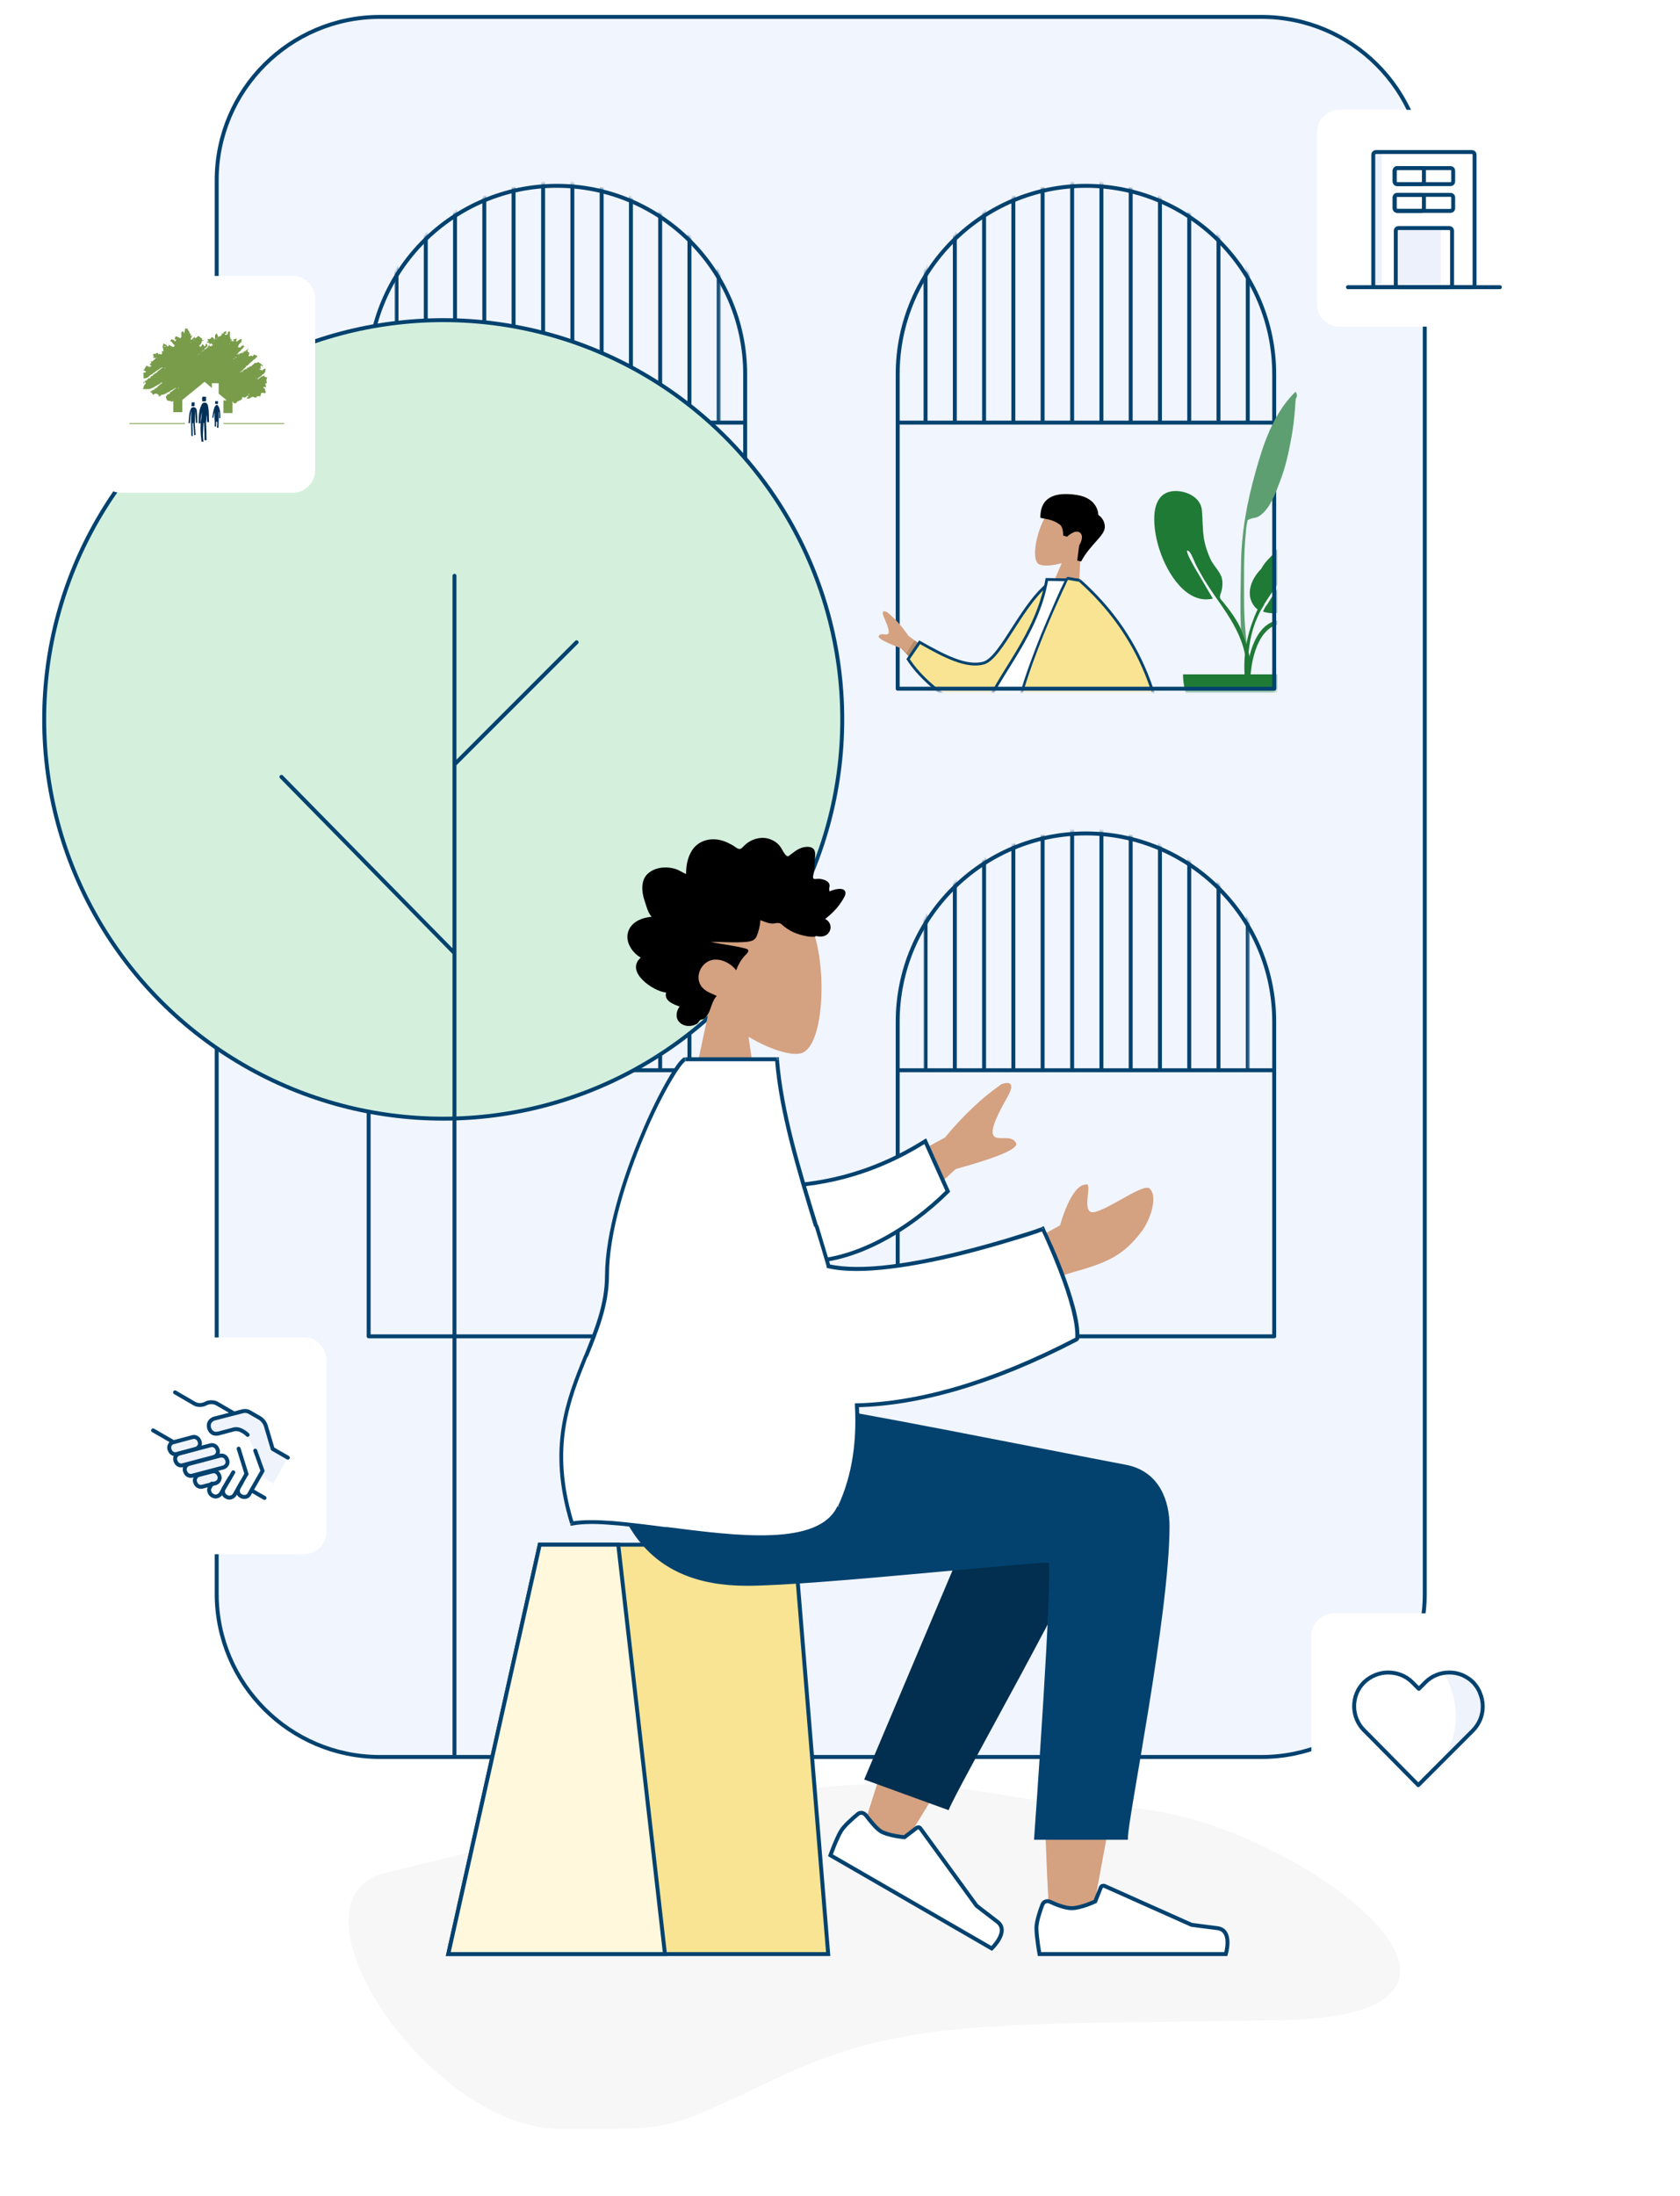 <?xml version="1.0" encoding="utf-8"?>
<!-- Generator: Adobe Illustrator 25.3.1, SVG Export Plug-In . SVG Version: 6.00 Build 0)  -->
<svg version="1.1" id="Calque_1" xmlns="http://www.w3.org/2000/svg" xmlns:xlink="http://www.w3.org/1999/xlink" x="0px" y="0px"
	 viewBox="0 0 597 780" style="enable-background:new 0 0 597 780;" xml:space="preserve">
<style type="text/css">
	.st0{fill:#3A3A3A;fill-opacity:4.000000e-02;}
	.st1{fill:#F1F5FD;stroke:#03426F;stroke-width:1.4;stroke-miterlimit:10;}
	
		.st2{fill:#C4C4C4;filter:url(#Adobe_OpacityMaskFilter);stroke:#03426F;stroke-width:1.4;stroke-linecap:round;stroke-linejoin:round;}
	.st3{mask:url(#mask0_1_);}
	.st4{fill:none;stroke:#03426F;stroke-width:1.4;stroke-linecap:round;stroke-linejoin:round;}
	
		.st5{fill:#C4C4C4;filter:url(#Adobe_OpacityMaskFilter_1_);stroke:#03426F;stroke-width:1.4;stroke-linecap:round;stroke-linejoin:round;}
	.st6{mask:url(#mask1_1_);}
	
		.st7{fill:#C4C4C4;filter:url(#Adobe_OpacityMaskFilter_2_);stroke:#03426F;stroke-width:1.4;stroke-linecap:round;stroke-linejoin:round;}
	.st8{mask:url(#mask2_1_);}
	
		.st9{fill:#C4C4C4;filter:url(#Adobe_OpacityMaskFilter_3_);stroke:#03426F;stroke-width:1.4;stroke-linecap:round;stroke-linejoin:round;}
	.st10{mask:url(#mask3_1_);}
	.st11{fill-rule:evenodd;clip-rule:evenodd;fill:#1F7A36;}
	.st12{fill-rule:evenodd;clip-rule:evenodd;fill:#D4A181;}
	.st13{fill-rule:evenodd;clip-rule:evenodd;}
	.st14{fill-rule:evenodd;clip-rule:evenodd;fill:#B28B67;}
	.st15{fill-rule:evenodd;clip-rule:evenodd;fill:#2F3676;}
	.st16{fill-rule:evenodd;clip-rule:evenodd;fill:#F8E492;stroke:#03426F;}
	.st17{fill-rule:evenodd;clip-rule:evenodd;fill:#FFFFFF;stroke:#03426F;}
	.st18{fill-rule:evenodd;clip-rule:evenodd;fill:#F8E492;}
	.st19{fill:#03426F;}
	.st20{fill:#D4F0DD;stroke:#03426F;stroke-width:1.4;}
	.st21{fill-rule:evenodd;clip-rule:evenodd;fill:#F8E492;stroke:#03426F;stroke-width:1.4;}
	.st22{fill-rule:evenodd;clip-rule:evenodd;fill:#FFF8DC;stroke:#03426F;stroke-width:1.4;}
	.st23{fill-rule:evenodd;clip-rule:evenodd;fill:#022F4F;}
	.st24{fill-rule:evenodd;clip-rule:evenodd;fill:#FFFFFF;stroke:#03426F;stroke-width:1.4;}
	.st25{fill-rule:evenodd;clip-rule:evenodd;fill:#03426F;stroke:#03426F;stroke-width:1.4;}
	.st26{fill-rule:evenodd;clip-rule:evenodd;fill:#FFFFFF;}
	.st27{fill:#FFFFFF;}
	.st28{clip-path:url(#SVGID_2_);}
	.st29{fill:#EFF3FC;}
	.st30{fill:#EDF1FB;}
	.st31{fill:none;stroke:#03426F;stroke-width:1.4;}
	.st32{fill:#5E9F72;}
	.st33{fill:#003057;}
	.st34{fill:#789C4A;}
</style>
<path class="st0" d="M400.6,642.1c-55.6-2.2-55.9-13.5-122.1-6c-61.8,8.6-128.7,26.1-141,28.9c-39.5,9,14.5,91.1,61.7,91.1
	c42.3,0,35.4,1.3,79.2-19.1c43.9-20.4,77.4-17.9,176.6-19.5S456.1,644.3,400.6,642.1z"/>
<path class="st1" d="M448.3,6H135c-32,0-58,26-58,58v502c0,32,26,58,58,58h313.3c32,0,58-26,58-58V64C506.3,32,480.3,6,448.3,6z"/>
<defs>
	<filter id="Adobe_OpacityMaskFilter" filterUnits="userSpaceOnUse" x="140.2" y="269.8" width="115.9" height="110.7">
		<feColorMatrix  type="matrix" values="1 0 0 0 0  0 1 0 0 0  0 0 1 0 0  0 0 0 1 0"/>
	</filter>
</defs>
<mask maskUnits="userSpaceOnUse" x="140.2" y="269.8" width="115.9" height="110.7" id="mask0_1_">
	<path class="st2" d="M131,362.9v111.7h133.8V362.9c0-36.9-30-66.9-66.9-66.9S131,326,131,362.9z"/>
</mask>
<g class="st3">
	<path class="st4" d="M140.9,379.8v-69.8"/>
	<path class="st4" d="M151.3,379.8V270.5"/>
	<path class="st4" d="M161.7,379.8V270.5"/>
	<path class="st4" d="M172.1,379.8V270.5"/>
	<path class="st4" d="M182.5,379.8V270.5"/>
	<path class="st4" d="M193,379.8V270.5"/>
	<path class="st4" d="M203.4,379.8V270.5"/>
	<path class="st4" d="M213.8,379.8V270.5"/>
	<path class="st4" d="M224.2,379.8V270.5"/>
	<path class="st4" d="M234.6,379.8V270.5"/>
	<path class="st4" d="M245,379.8V270.5"/>
	<path class="st4" d="M255.4,379.8V270.5"/>
</g>
<path class="st4" d="M264.8,380.1v-17.2c0-36.9-30-66.9-66.9-66.9l0,0c-36.9,0-66.9,30-66.9,66.9v17.2 M264.8,380.1v94.5H131v-94.5
	 M264.8,380.1H131"/>
<defs>
	<filter id="Adobe_OpacityMaskFilter_1_" filterUnits="userSpaceOnUse" x="328.2" y="269.8" width="115.9" height="110.7">
		<feColorMatrix  type="matrix" values="1 0 0 0 0  0 1 0 0 0  0 0 1 0 0  0 0 0 1 0"/>
	</filter>
</defs>
<mask maskUnits="userSpaceOnUse" x="328.2" y="269.8" width="115.9" height="110.7" id="mask1_1_">
	<path class="st5" d="M319,362.9v111.7h133.8V362.9c0-36.9-30-66.9-66.9-66.9S319,326,319,362.9z"/>
</mask>
<g class="st6">
	<path class="st4" d="M328.9,379.8v-69.8"/>
	<path class="st4" d="M339.3,379.8V270.5"/>
	<path class="st4" d="M349.7,379.8V270.5"/>
	<path class="st4" d="M360.1,379.8V270.5"/>
	<path class="st4" d="M370.5,379.8V270.5"/>
	<path class="st4" d="M381,379.8V270.5"/>
	<path class="st4" d="M391.4,379.8V270.5"/>
	<path class="st4" d="M401.8,379.8V270.5"/>
	<path class="st4" d="M412.2,379.8V270.5"/>
	<path class="st4" d="M422.6,379.8V270.5"/>
	<path class="st4" d="M433,379.8V270.5"/>
	<path class="st4" d="M443.4,379.8V270.5"/>
</g>
<path class="st4" d="M452.8,380.1v-17.2c0-36.9-30-66.9-66.9-66.9l0,0c-36.9,0-66.9,30-66.9,66.9v17.2 M452.8,380.1v94.5H319v-94.5
	 M452.8,380.1H319"/>
<defs>
	<filter id="Adobe_OpacityMaskFilter_2_" filterUnits="userSpaceOnUse" x="140.2" y="39.8" width="115.9" height="110.7">
		<feColorMatrix  type="matrix" values="1 0 0 0 0  0 1 0 0 0  0 0 1 0 0  0 0 0 1 0"/>
	</filter>
</defs>
<mask maskUnits="userSpaceOnUse" x="140.2" y="39.8" width="115.9" height="110.7" id="mask2_1_">
	<path class="st7" d="M131,132.9v111.7h133.8V132.9c0-36.9-30-66.9-66.9-66.9S131,96,131,132.9z"/>
</mask>
<g class="st8">
	<path class="st4" d="M140.9,149.8V80.1"/>
	<path class="st4" d="M151.3,149.8V40.5"/>
	<path class="st4" d="M161.7,149.8V40.5"/>
	<path class="st4" d="M172.1,149.8V40.5"/>
	<path class="st4" d="M182.5,149.8V40.5"/>
	<path class="st4" d="M193,149.8V40.5"/>
	<path class="st4" d="M203.4,149.8V40.5"/>
	<path class="st4" d="M213.8,149.8V40.5"/>
	<path class="st4" d="M224.2,149.8V40.5"/>
	<path class="st4" d="M234.6,149.8V40.5"/>
	<path class="st4" d="M245,149.8V40.5"/>
	<path class="st4" d="M255.4,149.8V40.5"/>
</g>
<path class="st4" d="M264.8,150.1v-17.2c0-36.9-30-66.9-66.9-66.9l0,0C161,66,131,96,131,132.9v17.2 M264.8,150.1v94.5H131v-94.5
	 M264.8,150.1H131"/>
<defs>
	<filter id="Adobe_OpacityMaskFilter_3_" filterUnits="userSpaceOnUse" x="311.6" y="39.8" width="176.3" height="306.6">
		<feColorMatrix  type="matrix" values="1 0 0 0 0  0 1 0 0 0  0 0 1 0 0  0 0 0 1 0"/>
	</filter>
</defs>
<mask maskUnits="userSpaceOnUse" x="311.6" y="39.8" width="176.3" height="306.6" id="mask3_1_">
	<path class="st9" d="M319,132.9v111.7h133.8V132.9c0-36.9-30-66.9-66.9-66.9S319,96,319,132.9z"/>
</mask>
<g class="st10">
	<path class="st11" d="M417.3,174.4c4.2-0.2,9.4,2.2,9.8,6.8c0.3,3.3,0.2,6.6,0.7,9.9c0.4,2.6,1.3,5.2,2.4,7.6
		c1.1,2.3,3.4,4.3,4,6.7c0.4,1.6,0.2,3.8-0.4,5.3c-0.6,1.9-0.3,1.7,1,3.3c2.5,3.1,4.8,6.2,6.4,9.9c2.3,5.3,3.8,11.5,3,17.3
		c-0.1,0.7-0.2,3.4-1.3,3.6c-1.1,0.2-0.6-1.3-0.5-1.8c0.4-3.1,0.7-5.8,0.3-9c-1.8-12.2-10.5-20.2-16.2-30.6c-0.3-0.5-1-1.8-1.4-2.6
		c-0.7-1.3-1.5-3.8-2.4-4.8c-1.9-1.8-0.2,1.9,0.2,2.6c0.5,0.9,1,1.9,1.4,2.6c2.1,3.6,4.5,7.6,6.7,11.4c-9.5,2.2-16.3-9.3-18.8-16.9
		C410,189.5,407.4,174.9,417.3,174.4z"/>
	<path class="st11" d="M473.4,162.8c-7,0.6-11.5,5.2-13.6,11.6c-1.1,3.5-1.3,7.1-1.9,10.6c-0.9,5.4-3,9.5-6.9,13.3
		c-1.2,1.2-2.1,2.4-2.8,3.7c-1.3,1.3-2.4,2.8-3.2,4.6c-1,2.3-1.3,5.1-0.1,7.4c0.3,0.6,1.1,1.9,2,2.4c-3.1,6.7-4.9,14-4.7,21.3
		c0.1,4.4,0.3,8.8,0.6,13.2c0.1,1.2,0.5,3.1,1,1.2c0.5-1.8-0.1-4.7-0.2-6.6c-0.3-9.2-0.6-17.6,3.2-26.2c0.4-0.9,0.8-1.8,1.3-2.7
		c0,0,0,0,0.1-0.1c0,0,0,0,0,0c0,0,0.1-0.1,0.1-0.2c0.1-0.1,0.2-0.3,0.3-0.5c0.3-0.5,0.7-1,0.7-1.3c0,0,0,0,0,0
		c2.4-3.8,5-7.5,7.8-11c0,0,3-4.1,2.5-1.8c-0.2,1.1-2.4,3.2-3.3,4.3c-2,2.6-4.3,5.8-6.2,9c-0.3,0.1-0.6,0.9-0.9,1.4
		c-0.1,0.3-0.3,0.6-0.4,0.8c6.8,2.3,12.1-2.3,15.8-7.6c0,0,0,0,0,0c1.1-1.5,2.2-2.9,3.6-4.1c2.4-1.9,4.9-2.3,7.6-3.2
		c7.6-2.6,10.8-12.4,11.8-19.7C488.9,174.6,483.2,162,473.4,162.8z"/>
	<path class="st11" d="M420.4,239.5c0,12.4,10,22.4,22.4,22.4c12.4,0,22.4-10,22.4-22.4"/>
	<path class="st11" d="M458.1,219.9c5.5-0.4,11.7,4.1,14.4,8.7c2.2,3.8,1.8,8.7,0.5,12.7c-0.9,2.7-2.8,6.5-6.1,6.5
		c-4.1,0-4.3-5-4.3-7.9c-0.1-3.9-0.6-7.3-3.7-10c-0.4-0.3-0.8-0.6-1.2-0.9c-0.4-0.3-0.7-0.5-1-0.8c-0.1,0-0.1-0.1-0.2-0.1
		c-1.1-0.9-2.2-1.9-2.4-3.4c-0.2-2.2,1-2.6,2.9-2.2c0.1,0,0.2,0.1,0.4,0.2c1,0.4,3,1.1,2.6,0.2c-0.1-0.3-0.7-0.6-1.4-0.8
		c-1.7-0.2-3.8-0.4-4.4-0.3c-6.4,1.4-8.9,10.3-9.6,16c-0.1,0.6-0.1,1.2-0.2,1.8h-1.2c0.1-1.5,0.2-3,0.4-4.4
		c0.9-5.6,3.9-13.9,10.4-14.8c0.2,0,1.1,0,2.2,0C457,220.1,457.5,219.9,458.1,219.9z"/>
	<path class="st12" d="M377.3,200c-3.5,1-6.8,1.1-8.1,0.4c-3.3-1.8-0.2-14.8,3.9-19.1c4.1-4.3,18.6-2.8,16.7,7.4
		c-0.7,3.5-3,6.3-5.8,8.2l-1,19.1l-11.3-3L377.3,200z"/>
	<path class="st13" d="M384.2,199.4c3.1-5.9,8.3-9.1,8.4-12.1c0.1-3-2.3-4.4-2.3-4.4s0.1-5.9-7.6-7.1c-7.7-1.2-13.1,0.7-13,8.1
		c1.8,0.5,4.2,0.4,6.9,2.4c1.3,0.9,1.2,3.9,1.2,3.9l1.4,0.4c0,0,2.9-2.8,4.6-1.4c1.7,1.4-0.3,4.5-0.3,4.5l-0.7,5.4L384.2,199.4z"/>
	<path class="st14" d="M386.1,254.9c-0.9,11.9-57.3,47.1-57.6,48.1c-0.2,0.7,17.6,41.5,17.6,41.5l-4.9,1.9c0,0-27.3-43.3-25.9-47.9
		c2-6.6,43.8-43.5,43.8-43.5L386.1,254.9z"/>
	<path class="st15" d="M344.7,338.3l-8.1,2.9c-17-19.1-23.6-34.9-22.4-42.9c1.2-8,43.6-43.4,43.6-43.4h28.8
		c-1,27.6-53.3,48.1-54,49.3C332,305.4,338.8,316.9,344.7,338.3z"/>
	<path class="st14" d="M322.2,225.6l16,10.7l-6.8,6.1l-11.2-12.2c-6.3-2.3-9.1-3.9-8.5-4.7c0.5-0.6,1.3-0.6,2-0.5
		c0.5,0.1,1,0.1,1.4-0.2c0.8-0.7-0.3-3.4-1.5-5.9c-1.1-2.5,0.3-2.2,1.1-1.8C317.2,219.3,319.7,222.1,322.2,225.6z M397.8,251
		l10.1-0.2c3.6,18.7,5.8,28.9,6.8,30.9c0.7,1.4,5.9,5.6,9.6,8c1.5,1,0.9,2.2,0.3,2.6c-3.4,2.2-5.9,0.7-8.7-0.8
		c-0.8-0.4-1.6-0.9-2.5-1.3c-2.2-1-3.2,0.1-4,1.1c-0.8,0.9-1.5,1.8-3.1,1.1c0.1-0.3,0.3-0.6,0.5-1c1.1-2.4,2.7-5.9,1.7-8.3
		C408,281.7,404.4,271,397.8,251z"/>
	<path class="st16" d="M377.9,207.7l-4-1.4c-10.5,7.1-17.9,27.4-24.4,29.2c-6.1,1.6-13.7-2.3-22.7-7.4l-4.1,6
		c7,10.9,24.2,22.1,32.5,18.9C368.4,247.8,375.8,222.4,377.9,207.7z"/>
	<path class="st17" d="M386.8,262.8c0,0-24.9-4.4-36.6-6.5c-1.7-0.3-0.9-2.7-0.5-3.8c5.3-13.5,18.8-26.8,22.3-46.7l10.8,0.2
		C389.2,221.5,389.2,239.3,386.8,262.8z"/>
	<path class="st18" d="M360.2,268.4l32.9,5.8c0.9-7.9,0.7-16.5-0.2-25c5.1,14.8,9.7,25.5,13.7,32.3l7.9-0.1
		c0.5-31.5-9.9-56.6-31-75.3l-0.1,0l-4.1-0.7C379.4,205.4,356.7,251.2,360.2,268.4z"/>
	<path class="st19" d="M393.2,274.2l0.5,0.1l-0.1,0.5l-0.5-0.1L393.2,274.2z M360.2,268.4l-0.1,0.5l-0.3-0.1l-0.1-0.3L360.2,268.4z
		 M393,249.2l-0.5,0.1l1-0.2L393,249.2z M406.7,281.5l0,0.5l-0.3,0l-0.1-0.2L406.7,281.5z M414.6,281.4l0.5,0l0,0.5l-0.5,0
		L414.6,281.4z M383.6,206.1l0.1-0.5l0.1,0l0.1,0.1L383.6,206.1z M383.5,206.1l0.1-0.5l0,0L383.5,206.1z M379.4,205.4l-0.4-0.2
		l0.2-0.3l0.4,0.1L379.4,205.4z M393.1,274.7l-32.9-5.8l0.2-1l32.9,5.8L393.1,274.7z M393.5,249.2c0.9,8.5,1.1,17.2,0.2,25.1l-1-0.1
		c0.9-7.9,0.7-16.5-0.2-24.9L393.5,249.2z M393.4,249c5.1,14.7,9.6,25.5,13.7,32.2l-0.9,0.5c-4.1-6.9-8.6-17.7-13.7-32.4L393.4,249z
		 M406.6,281l7.9-0.1l0,1l-7.9,0.1L406.6,281z M414.1,281.4c0.5-31.3-9.8-56.3-30.8-74.9l0.7-0.7c21.2,18.8,31.6,44.1,31.2,75.7
		L414.1,281.4z M383.5,206.6l-0.1,0l0.2-1l0.1,0L383.5,206.6z M379.5,204.9l4.1,0.7l-0.2,1l-4.1-0.7L379.5,204.9z M359.7,268.5
		c-0.9-4.4-0.1-10.6,1.5-17.3c1.6-6.8,4.2-14.1,6.8-20.9c2.6-6.8,5.4-13.1,7.4-17.7c1-2.3,1.9-4.2,2.5-5.4c0.3-0.6,0.6-1.1,0.7-1.5
		c0.1-0.2,0.1-0.3,0.2-0.4c0,0,0-0.1,0-0.1c0,0,0,0,0,0c0,0,0,0,0,0c0,0,0,0,0,0c0,0,0,0,0.4,0.2c0.4,0.2,0.4,0.2,0.4,0.2
		c0,0,0,0,0,0c0,0,0,0,0,0c0,0,0,0,0,0c0,0,0,0.1,0,0.1c0,0.1-0.1,0.2-0.2,0.4c-0.2,0.3-0.4,0.8-0.7,1.5c-0.6,1.3-1.5,3.1-2.5,5.4
		c-2.1,4.6-4.8,10.8-7.4,17.6c-2.6,6.8-5.1,14.1-6.7,20.8c-1.6,6.7-2.4,12.7-1.5,16.9L359.7,268.5z"/>
	<path class="st4" d="M328.9,149.8V80.1"/>
	<path class="st4" d="M339.3,149.8V40.5"/>
	<path class="st4" d="M349.7,149.8V40.5"/>
	<path class="st4" d="M360.1,149.8V40.5"/>
	<path class="st4" d="M370.5,149.8V40.5"/>
	<path class="st4" d="M381,149.8V40.5"/>
	<path class="st4" d="M391.4,149.8V40.5"/>
	<path class="st4" d="M401.8,149.8V40.5"/>
	<path class="st4" d="M412.2,149.8V40.5"/>
	<path class="st4" d="M422.6,149.8V40.5"/>
	<path class="st4" d="M433,149.8V40.5"/>
	<path class="st4" d="M443.4,149.8V40.5"/>
</g>
<path class="st4" d="M452.8,150.1v-17.2c0-36.9-30-66.9-66.9-66.9l0,0C349,66,319,96,319,132.9v17.2 M452.8,150.1v94.5H319v-94.5
	 M452.8,150.1H319"/>
<circle class="st20" cx="157.5" cy="255.5" r="141.8"/>
<path class="st4" d="M161.5,204.5v67 M161.5,623V338.5 M161.5,338.5L100,275.9 M161.5,338.5v-67 M161.5,271.5l43.4-43.4"/>
<path class="st12" d="M266,368.2c7.6,4.6,15.1,6.8,18.6,5.9c8.8-2.3,9.6-34.4,2.8-47.1c-6.8-12.7-41.8-18.2-43.5,6.9
	c-0.6,8.7,3,16.5,8.5,22.8l-9.7,45.2h28.2L266,368.2z"/>
<path class="st13" d="M231.6,325.6c-0.9-0.9-1.4-2.2-1.8-3.4c-0.4-1.3-0.9-2.6-1.2-3.9c-0.6-2.6-0.6-5.7,1.3-7.7
	c1.5-1.6,3.8-2.4,5.9-2.5c1.4-0.1,2.8,0.1,4.2,0.5c1.3,0.4,2.5,1.3,3.8,1.8c0-2.8,0.5-5.8,2-8.2c1.4-2.3,3.6-3.6,6.1-4
	c2.6-0.4,5.1,0.2,7.5,1.5c0.6,0.3,1.2,0.6,1.7,1c0.5,0.3,0.9,0.7,1.5,0.8c0.6,0.1,0.9-0.2,1.3-0.6c0.5-0.5,1-1,1.5-1.4
	c2.4-1.8,5.6-2.5,8.4-1.4c1.3,0.5,2.5,1.3,3.4,2.5c0.8,1,1.3,2.6,2.4,3.4c0.5,0.3,0.8-0.1,1.2-0.4c0.6-0.4,1.2-0.9,1.9-1.4
	c0.9-0.6,1.9-1.1,2.9-1.3c1.5-0.3,3.6-0.3,4,1.7c0.2,0.7,0,1.5,0,2.3c-0.1,1-0.1,2.1-0.2,3.1c-0.1,0.8-0.2,1.5-0.3,2.3
	c-0.1,0.4-0.3,1.2-0.1,1.6c0.2,0.5,1.2,0.2,1.7,0.2c0.9,0,1.7,0.2,2.5,0.5c0.6,0.3,1.3,0.7,1.5,1.4c0.2,0.4,0.1,0.9,0,1.3
	c-0.1,0.5,0,0.8,0.1,1.3c1.1-0.6,5.1-1.8,5.6,0.2c0.2,0.7-0.2,1.5-0.5,2c-0.5,1-1.2,1.9-1.8,2.8c-1.4,1.8-3.1,3.4-4.9,4.8
	c2.1,0.9,2.7,3.7,0.8,5.4c-0.8,0.7-1.9,0.9-2.9,0.8c-0.4,0-0.9-0.2-1.2-0.1c-0.2,0-0.3,0.2-0.5,0.2c-1.4,0.1-3.1-0.2-4.5-0.6
	c-2.5-0.6-4.9-1.8-6.9-3.6c-0.5-0.5-0.9-0.7-1.6-0.7c-0.6,0-1.2,0.2-1.8,0.2c-1.6,0-3-0.7-4.4-1.2c-0.1,2-0.6,4.1-1.4,5.9
	c-0.7,1.4-2,1.6-3.4,1.8c-4.3,0.4-8.6,0-12.9,0c4.1,0.9,8.4,1.3,12.5,2.4c1.9,0.5,0.4,1.8-0.4,2.6c-1.3,1.4-2.3,3.2-3,5.1
	c-2-2.6-5.6-4.4-8.8-3.6c-3.5,0.9-6,5.6-3.7,9.1c1.3,2,3.7,2.7,5.6,3.6c-1.5,1.6-1.9,3.9-2.8,5.9c-0.5,1-1.1,2.1-2.1,2.4
	c-0.4,0.1-0.8,0.1-1.1,0.4c-0.4,0.4-0.5,0.8-0.9,1.1c-1.9,1.3-4.8,1.2-6.4-0.5c-1.5-1.5-1.1-4,0.1-5.5c-2-0.8-5.6-1.9-4.8-5
	c-4.3-0.3-14.8-7.3-9-12.4c-3.2-1.8-6.1-6.2-4.1-10.1C225,327.1,228.6,325.8,231.6,325.6z"/>
<path class="st21" d="M191.8,548.6h90.6L294.3,694H159.3L191.8,548.6z"/>
<path class="st22" d="M191.8,548.6h27.9L236.3,694h-77L191.8,548.6z"/>
<path class="st12" d="M332.2,577.4c-10.2,21.6-26.1,74-26.1,74l13.5,6.2c0,0,34.3-55.1,55.2-92.8c-1,8.5-2,18-2.9,28.1
	c-2.2,23.8,0,75.1,1.2,90c0.7,9.3,13.4,7.4,14.6,0c0.2-1.3,1-5.6,2.2-12.2c6-32.2,21.6-116.4,21.6-137c0-8.3-16.2-15.7-25.9-9.9
	c-6.6-7.1-19.2-11.2-26.4,0.5C354.7,531.6,343.8,552.7,332.2,577.4z"/>
<path class="st23" d="M307.1,632l46.4-109.8c11.1-17.9,42.3,3.6,38.5,14c-8.6,23.5-52.4,99.7-54.9,106.7L307.1,632z"/>
<path class="st24" d="M307.7,644.7c-0.7-0.9-2-1.2-2.9-0.4c-1.9,1.6-4.9,4.2-6,6.1c-1.6,2.7-3.7,8.5-3.7,8.5
	c3.2,1.8,57.3,33.1,57.3,33.1s6.5-6.1,2-9.5c-4.5-3.4-7.4-5.7-7.4-5.7l-19.9-27.4c-0.3-0.5-1-0.5-1.4-0.2l-4.3,3.3
	c0,0-5.7-0.5-8.4-2.1C311.3,649.3,309.1,646.5,307.7,644.7z"/>
<path class="st24" d="M373.1,675.4c-1.1-0.5-2.3,0-2.7,1.1c-0.9,2.3-2.1,6.1-2.1,8.2c0,3.2,1.1,9.3,1.1,9.3c3.7,0,66.2,0,66.2,0
	s2.6-8.5-3-9.2c-5.6-0.7-9.2-1.2-9.2-1.2l-30.9-13.8c-0.5-0.2-1.1,0-1.3,0.5l-2,5c0,0-5.1,2.4-8.4,2.4
	C378.5,677.7,375.2,676.4,373.1,675.4z"/>
<path class="st25" d="M414.9,542c0,31.2-14.8,103.8-14.8,110.7l-31.9,0c0,0,7-97.3,5-98.3c-2-1-83.4,8.1-107.8,8.1
	c-35.2,0-49.7-22.2-50.9-63.2h69.7c14.2,1.5,88.2,16.4,115.7,21.6C411.6,523.1,414.9,533.5,414.9,542z"/>
<path class="st12" d="M335.8,404L295,426.2l15,16.1l29.6-27.1c15.6-4.3,22.7-7.4,21.4-9.4c-1.1-1.7-2.9-1.6-4.6-1.6
	c-1.3,0-2.5,0.1-3.2-0.7c-1.7-1.8,1.5-8.1,4.8-13.9c3.3-5.8-0.2-5.3-2.2-4.5C349.2,389.7,342.5,395.9,335.8,404z M376.7,435.2
	l-17.9,9.8l1,17.9c0,0,11.6-8.4,21.6-11.1c12.7-3.5,17.9-6.2,24.1-14.2c3.3-4.2,6.1-12.7,3-15.5c-1.2-1.1-5.7,1.4-10.3,4
	c-3.5,2-7.1,3.9-9.3,4.4c-3,0.6-2.6-3.2-2.3-6.3c0.2-2.2,0.4-4-0.8-3.5C380.5,420.9,376.7,435.2,376.7,435.2z"/>
<path class="st24" d="M275.2,421.3c14.3-0.2,33.3-3.2,53.6-16l8,17.8c-14,13.9-33.7,25.3-50.9,24.8
	C272.3,447.4,265.4,431,275.2,421.3z"/>
<path class="st26" d="M236.7,543c-13.6-1.8-26-3.4-33.4-1.9c-8.3-26.9-1.4-43.8,4.9-59.5c3.8-9.4,7.5-18.4,7.5-28.7
	c0-30.2,24.3-76.7,27.9-76.7h1h28.3h3.2c1.5,18.7,7.7,38.9,13.9,59.3c1.5,4.8,2.9,9.5,4.3,14.3c23.7,5.4,76.2-13.3,76.2-13.3
	s13.3,27.4,12.3,39.1c-30.6,16-56.8,23.1-78.4,23.6c0.7,12.8-0.9,25-6.1,36.1C291.3,550.1,262.1,546.3,236.7,543z"/>
<path class="st19" d="M203.3,541.1l-0.7,0.2l0.2,0.6l0.6-0.1L203.3,541.1z M236.7,543l0.1-0.7L236.7,543z M208.3,481.6l0.6,0.3
	L208.3,481.6z M215.7,452.9l0.7,0L215.7,452.9z M276.1,376.2l0.7-0.1l0-0.6h-0.6V376.2z M290.1,435.5l-0.7,0.2L290.1,435.5z
	 M294.4,449.7l-0.7,0.2l0.1,0.4l0.4,0.1L294.4,449.7z M370.6,436.4l0.6-0.3l-0.3-0.6l-0.6,0.2L370.6,436.4z M382.8,475.5l0.3,0.6
	l0.3-0.2l0-0.4L382.8,475.5z M304.5,499.1l0-0.7l-0.7,0l0,0.7L304.5,499.1z M298.4,535.2l0.6,0.3L298.4,535.2z M203.4,541.8
	c3.6-0.7,8.5-0.7,14.2-0.2c5.7,0.4,12.2,1.3,19,2.2l0.2-1.4c-6.8-0.9-13.3-1.7-19.1-2.2c-5.7-0.4-10.8-0.5-14.6,0.2L203.4,541.8z
	 M207.6,481.3c-6.4,15.7-13.3,32.8-5,59.9l1.3-0.4c-8.2-26.7-1.4-43.4,4.9-59L207.6,481.3z M215,452.9c0,10.2-3.6,19-7.4,28.5
	l1.3,0.5c3.8-9.4,7.5-18.5,7.5-29L215,452.9z M243.6,375.5c-0.3,0-0.6,0.1-0.8,0.2c-0.2,0.1-0.4,0.3-0.6,0.5
	c-0.4,0.4-0.9,0.9-1.4,1.6c-1,1.4-2.3,3.3-3.7,5.8c-2.8,4.9-6.2,11.6-9.4,19.4c-6.5,15.4-12.6,34.7-12.7,49.9l1.4,0
	c0-15,6-34,12.5-49.4c3.2-7.7,6.6-14.4,9.4-19.2c1.4-2.4,2.6-4.3,3.6-5.6c0.5-0.7,0.9-1.1,1.2-1.4c0.2-0.2,0.3-0.3,0.4-0.3
	c0.1-0.1,0.1,0,0,0V375.5z M244.6,375.5h-1v1.4h1V375.5z M244.6,376.9h28.3v-1.4h-28.3V376.9z M276.1,375.5h-3.2v1.4h3.2V375.5z
	 M290.7,435.3c-6.3-20.4-12.4-40.5-13.9-59.1l-1.4,0.1c1.5,18.8,7.7,39.1,13.9,59.4L290.7,435.3z M295.1,449.5
	c-1.4-4.8-2.9-9.5-4.3-14.3l-1.3,0.4c1.5,4.8,2.9,9.5,4.3,14.3L295.1,449.5z M294.2,450.4c6,1.4,13.8,1.2,22.1,0.2
	c8.3-1,17.1-2.8,25.2-4.8c8.1-2,15.4-4.2,20.7-5.8c2.7-0.8,4.8-1.5,6.3-2c0.7-0.3,1.3-0.5,1.7-0.6c0.2-0.1,0.3-0.1,0.4-0.2
	c0.1,0,0.1,0,0.1,0c0,0,0,0,0,0c0,0,0,0,0,0c0,0,0,0,0,0s0,0-0.2-0.7c-0.2-0.7-0.2-0.7-0.2-0.7c0,0,0,0,0,0c0,0,0,0,0,0c0,0,0,0,0,0
	c0,0-0.1,0-0.1,0c-0.1,0-0.2,0.1-0.4,0.2c-0.4,0.1-1,0.3-1.7,0.6c-1.5,0.5-3.6,1.2-6.3,2c-5.3,1.7-12.6,3.8-20.6,5.8
	c-8,2-16.8,3.8-25,4.8c-8.2,1-15.9,1.1-21.6-0.2L294.2,450.4z M370.6,436.4c-0.6,0.3-0.6,0.3-0.6,0.3s0,0,0,0c0,0,0,0,0,0
	c0,0,0,0,0,0c0,0,0,0,0,0.1c0,0.1,0.1,0.1,0.1,0.2c0.1,0.2,0.2,0.5,0.4,0.9c0.4,0.8,0.9,1.9,1.5,3.3c1.2,2.7,2.8,6.5,4.4,10.7
	c1.6,4.1,3.1,8.6,4.2,12.8c1.1,4.2,1.7,8,1.5,10.8l1.4,0.1c0.3-3-0.4-7-1.5-11.3c-1.1-4.2-2.7-8.8-4.3-13c-1.6-4.2-3.2-8-4.5-10.7
	c-0.6-1.4-1.1-2.5-1.5-3.3c-0.2-0.4-0.3-0.7-0.4-0.9c0-0.1-0.1-0.2-0.1-0.2c0,0,0,0,0-0.1c0,0,0,0,0,0c0,0,0,0,0,0c0,0,0,0,0,0
	C371.2,436.1,371.2,436.1,370.6,436.4z M382.5,474.9c-30.5,15.9-56.6,23-78.1,23.5l0,1.4c21.7-0.5,48-7.6,78.7-23.6L382.5,474.9z
	 M299,535.5c5.3-11.3,6.9-23.6,6.2-36.5l-1.4,0.1c0.7,12.7-0.9,24.8-6,35.8L299,535.5z M236.6,543.7c12.7,1.7,26.4,3.4,37.8,2.9
	c11.4-0.5,20.8-3.3,24.5-11.1l-1.3-0.6c-3.3,7.1-12,9.8-23.3,10.3c-11.3,0.5-24.9-1.3-37.6-2.9L236.6,543.7z"/>
<path class="st12" d="M325,227.5l-2.2-1.7c-2.5-3.6-5-6.4-7.6-8.4c-0.8-0.4-2.2-0.8-1.1,1.8c1.1,2.5,2.2,5.2,1.5,5.9
	c-0.8,0.7-2.4-0.5-3.3,0.7c-0.6,0.8,2.2,2.3,8.5,4.7l1.2,1.6L325,227.5z"/>
<g>
	<path class="st27" d="M43,98h61c4.4,0,8,3.6,8,8v61c0,4.4-3.6,8-8,8H43c-4.4,0-8-3.6-8-8v-61C35,101.6,38.6,98,43,98z"/>
</g>
<g>
	<path class="st27" d="M47,475h61c4.4,0,8,3.6,8,8v61c0,4.4-3.6,8-8,8H47c-4.4,0-8-3.6-8-8v-61C39,478.6,42.6,475,47,475z"/>
</g>
<g>
	<defs>
		
			<rect id="SVGID_1_" x="50.9" y="486.9" transform="matrix(0.5 -0.866 0.866 0.5 -406.063 324.274)" width="53.9" height="53.9"/>
	</defs>
	<clipPath id="SVGID_2_">
		<use xlink:href="#SVGID_1_"  style="overflow:visible;"/>
	</clipPath>
	<g class="st28">
		<path class="st29" d="M60.2,514.7l0.1,0.2c0.3,1.1,1.4,1.8,2.5,1.5l6.7-1.8c1.1-0.3,1.8-1.4,1.5-2.5l-0.1-0.2
			c-0.3-1.1-1.4-1.8-2.5-1.5l-6.7,1.8C60.5,512.4,59.9,513.6,60.2,514.7z"/>
		<path class="st29" d="M62.3,518.7l0.1,0.2c0.3,1.1,1.4,1.8,2.5,1.5l11-2.9c1.1-0.3,1.8-1.4,1.5-2.5l-0.1-0.2
			c-0.3-1.1-1.4-1.8-2.5-1.5l-11,2.9C62.6,516.5,62,517.6,62.3,518.7z"/>
		<path class="st29" d="M69.3,526.3l0.1,0.2c0.3,1.1,1.4,1.8,2.5,1.5l4.6-1.2c1.1-0.3,1.8-1.4,1.5-2.5l-0.1-0.2
			c-0.3-1.1-1.4-1.8-2.5-1.5l-4.6,1.2C69.7,524,69,525.2,69.3,526.3z"/>
		<path class="st29" d="M98.2,524.9l4.1-7.2l-6-3.5l-2.4-8.6l-7.2-4.2l-11.1,2.7c0,0-2,2.5-1.6,2.7c0.5,0.2,1.2,3.1,3.4,2.5
			c2.2-0.6,6.8-1.4,6.8-1.4l3.9,2.1l5.6,12.5l-4,6.9L94,532L98.2,524.9z"/>
		<path class="st27" d="M92.6,524.3l-3.4,5.8l4.4,2.5l3.4-5.8L92.6,524.3z"/>
		<path class="st4" d="M60.2,514.7l0.1,0.2c0.3,1.1,1.4,1.8,2.5,1.5l6.7-1.8c1.1-0.3,1.8-1.4,1.5-2.5l-0.1-0.2
			c-0.3-1.1-1.4-1.8-2.5-1.5l-6.7,1.8C60.5,512.4,59.9,513.6,60.2,514.7z"/>
		<path class="st4" d="M69.3,526.3l0.1,0.2c0.3,1.1,1.4,1.8,2.5,1.5l4.6-1.2c1.1-0.3,1.8-1.4,1.5-2.5l-0.1-0.2
			c-0.3-1.1-1.4-1.8-2.5-1.5l-4.6,1.2C69.7,524,69,525.2,69.3,526.3z"/>
		<path class="st4" d="M82.9,522.9l-4.4,7.5c-0.3,0.5-0.7,0.8-1.3,1s-1.1,0.1-1.6-0.2l-0.2-0.1c-0.5-0.3-0.8-0.7-1-1.3
			s-0.1-1.1,0.2-1.6l0.7-1.3"/>
		<path class="st4" d="M85.9,526.4l-2.5,4.4c-0.3,0.5-0.7,0.8-1.3,1s-1.1,0.1-1.6-0.2l-0.2-0.1c-0.5-0.3-0.8-0.7-1-1.3
			c-0.1-0.5-0.1-1.1,0.2-1.6l2.2-3.7"/>
		<path class="st4" d="M87.5,523.6l-2.7,4.8c-0.3,0.5-0.3,1-0.2,1.6s0.5,1,1,1.3l0.2,0.1c0.5,0.3,1,0.3,1.6,0.2c0.5-0.1,1-0.5,1.2-1
			l4.7-8.2l-2.6-7.2"/>
		<path class="st4" d="M62.3,518.7l0.1,0.2c0.3,1.1,1.4,1.8,2.5,1.5l11-2.9c1.1-0.3,1.8-1.4,1.5-2.5l-0.1-0.2
			c-0.3-1.1-1.4-1.8-2.5-1.5l-11,2.9C62.6,516.5,62,517.6,62.3,518.7z"/>
		<path class="st29" d="M65.7,522.4l0.1,0.2c0.3,1.1,1.4,1.8,2.5,1.5l11-2.9c1.1-0.3,1.8-1.4,1.5-2.5l-0.1-0.2
			c-0.3-1.1-1.4-1.8-2.5-1.5l-11,2.9C66.1,520.2,65.4,521.3,65.7,522.4z"/>
		<path class="st4" d="M65.7,522.4l0.1,0.2c0.3,1.1,1.4,1.8,2.5,1.5l11-2.9c1.1-0.3,1.8-1.4,1.5-2.5l-0.1-0.2
			c-0.3-1.1-1.4-1.8-2.5-1.5l-11,2.9C66.1,520.2,65.4,521.3,65.7,522.4z"/>
		<path class="st4" d="M102.3,517.7l-5.4-3.1l-2.4-8.1c-0.4-1.3-1.2-2.3-2.4-3l-3.5-2c-0.7-0.4-1.5-0.5-2.3-0.3l-10.1,2.6
			c-0.4,0.1-0.7,0.3-1,0.5c-0.3,0.2-0.5,0.5-0.7,0.8c-0.2,0.3-0.3,0.7-0.3,1c0,0.4,0,0.7,0.1,1.1l0,0c0.1,0.3,0.3,0.7,0.5,1
			s0.5,0.5,0.8,0.7c0.3,0.2,0.7,0.3,1,0.3c0.4,0,0.7,0,1.1-0.1l5.6-1.5c0.8-0.1,1.5,0,2.2,0.3c0.9,0.4,1.8,1,2.5,1.7"/>
		<path class="st4" d="M62.2,494.5l6.7,3.9c0.6,0.4,1.4,0.6,2.1,0.6c0.7,0,1.5-0.2,2.1-0.5l0,0c0.6-0.4,1.4-0.5,2.1-0.5
			c0.7,0,1.5,0.2,2.1,0.6l5.7,3.3"/>
		<path class="st4" d="M54.4,508l7.1,4.1"/>
		<path class="st4" d="M87.6,523.5l-2.8-9"/>
		<path class="st4" d="M94,532l-4.5-2.6"/>
	</g>
</g>
<g>
	<path class="st27" d="M474,573h61c4.4,0,8,3.6,8,8v61c0,4.4-3.6,8-8,8h-61c-4.4,0-8-3.6-8-8v-61C466,576.6,469.6,573,474,573z"/>
</g>
<path class="st29" d="M510,627.5c11.5-11.5,7-27.5,3-33c8,0.5,12,3.5,13,10S529,610.8,510,627.5z"/>
<path class="st4" d="M523.5,597.5c-1.1-1.1-2.5-2-3.9-2.6c-1.5-0.6-3-0.9-4.6-0.9c-1.6,0-3.2,0.3-4.6,0.9c-1.5,0.6-2.8,1.5-3.9,2.6
	l-2.3,2.3l-2.3-2.3c-2.3-2.3-5.4-3.5-8.6-3.5c-3.2,0-6.3,1.3-8.6,3.5c-2.3,2.3-3.5,5.3-3.5,8.5s1.3,6.3,3.5,8.5l2.3,2.3L504,634
	l17.1-17.1l2.3-2.3c1.1-1.1,2-2.5,2.6-3.9c0.6-1.5,0.9-3,0.9-4.6c0-1.6-0.3-3.2-0.9-4.6C525.5,600,524.6,598.7,523.5,597.5
	L523.5,597.5z"/>
<g>
	<path class="st27" d="M476,39h61c4.4,0,8,3.6,8,8v61c0,4.4-3.6,8-8,8h-61c-4.4,0-8-3.6-8-8V47C468,42.6,471.6,39,476,39z"/>
</g>
<rect x="488" y="54" class="st30" width="3" height="47"/>
<rect x="496" y="81" class="st30" width="16" height="21"/>
<path class="st31" d="M489,54h34c0.6,0,1,0.4,1,1v46c0,0.6-0.4,1-1,1h-34c-0.6,0-1-0.4-1-1V55C488,54.4,488.4,54,489,54z"/>
<path class="st31" d="M496.6,59.7h18.8c0.6,0,1,0.4,1,1v3.7c0,0.6-0.4,1-1,1h-18.8c-0.6,0-1-0.4-1-1v-3.7
	C495.6,60.1,496,59.7,496.6,59.7z"/>
<path class="st31" d="M496.6,69.2h18.8c0.6,0,1,0.4,1,1v3.7c0,0.6-0.4,1-1,1h-18.8c-0.6,0-1-0.4-1-1v-3.7
	C495.6,69.6,496,69.2,496.6,69.2z"/>
<path class="st31" d="M497,81h18c0.6,0,1,0.4,1,1v19c0,0.6-0.4,1-1,1h-18c-0.6,0-1-0.4-1-1V82C496,81.4,496.4,81,497,81z"/>
<path class="st31" d="M496.6,59.7h8.4c0.6,0,1,0.4,1,1v3.7c0,0.6-0.4,1-1,1h-8.4c-0.6,0-1-0.4-1-1v-3.7
	C495.6,60.1,496,59.7,496.6,59.7z"/>
<path class="st31" d="M496.6,69.2h8.4c0.6,0,1,0.4,1,1v3.7c0,0.6-0.4,1-1,1h-8.4c-0.6,0-1-0.4-1-1v-3.7
	C495.6,69.6,496,69.2,496.6,69.2z"/>
<path class="st4" d="M479,102h54"/>
<path class="st32" d="M446.2,167.5c2.7-9.8,6.2-20.1,13.4-27.6c0.3-0.3,0.6-0.6,0.9-0.8c0,0.5,0.4,0.8,0.4,1.4
	c0,0.3-0.3,0.8-0.4,1.1c-0.2,1.1-0.2,2.3-0.3,3.5c-0.3,3.7-0.7,7.3-1.4,10.9c-0.9,4.9-2,9.9-3.8,14.6c-1.6,4.1-3.6,10.3-7.7,12.8
	c-1,0.6-2.2,0.5-3.2,1c-1,0.5-0.6-0.1-0.9,1.2c-0.3,1.2-0.4,2.5-0.5,3.7c-0.8,8.2-0.6,16.3-0.6,24.5c0,5,0.4,10.2,0.9,14.7l-1-2.5
	l-1-2.5c-0.4-7.4-0.1-15.3,0-22.8C441.1,189.4,443.1,178.4,446.2,167.5z"/>
<g>
	<path class="st33" d="M74,144.6c-0.1-0.7-0.3-1.5-1.1-1.6c0,0-0.1,0-0.2,0c-0.2,0-0.5,0-0.6,0.2c0,0-0.1,0-0.1,0
		c-1.4,1.8-1.4,5-1.4,7.1c0,0.1,0.7,0.1,0.7,0c0-0.5,0-1,0-1.6l0.4-2.3c0,0.6,0,1.1-0.1,1.6c-0.5,2.9-0.4,5.9,0,8.8
		c0,0.1,0.7,0.1,0.7,0c-0.1-0.8-0.2-1.6-0.2-2.3l0.2-4.3l0.2,0c0.1,2,0.2,3.9,0.2,6.1c0,0.1,0.7,0.1,0.7,0c0-2.2-0.1-4.2-0.2-6.3
		c0.1-0.3,0.2-1.1,0.1-2.8c0,0,0,0,0,0l0.2,1.1c0,0.6,0.1,1.1,0.1,1.6c0,0.1,0.7,0,0.7,0C74.2,148.1,74.3,146.3,74,144.6z"/>
	<path class="st33" d="M71.8,142.4c0,0.2,1.3,0.2,1.4,0c0.1-0.2,0-0.4,0-0.6c0-0.3,0-0.6,0.1-0.8c0-0.1-1.3-0.2-1.4,0
		c-0.1,0.3-0.1,0.6-0.1,0.8C71.9,142,71.9,142.2,71.8,142.4C71.8,142.4,71.8,142.4,71.8,142.4C71.8,142.4,71.8,142.4,71.8,142.4z"/>
</g>
<g>
	<path class="st33" d="M69.9,145.6c-0.1-0.5-0.4-0.9-1-1c0,0-0.1,0-0.1,0c-0.1,0-0.3,0-0.4,0.1h-0.2c-1.2,1.4-1,3.9-1.2,5.6
		c0,0,0.5,0,0.5,0c0.1-1.3,0.1-3.1,0.6-4.5c-0.3,1.8-0.2,4.5-0.2,4.5l0,0c0,1.4,0.1,2.9,0.1,4.5c0,0.1,0.5,0.1,0.5,0
		c0-1.6-0.1-3.1-0.1-4.5l0.3,0c0.1,1.3,0.2,2.7,0.3,4.2c0,0.1,0.5,0,0.5,0c-0.1-1.6-0.2-2.9-0.3-4.3c0-0.2,0.1-0.8,0.1-2.1
		c0-2.6-0.1-2.8-0.3-3.1c0.2,0.3,0.3,0.9,0.3,1.3c0.2,1.3,0.2,2.6,0.3,3.9c0,0,0.5,0,0.5,0C70.1,148.7,70.1,147.1,69.9,145.6z"/>
	<path class="st33" d="M68,144.2c0,0.1,1.1,0.1,1.1,0c0.1-0.4,0-0.8,0.1-1.2c0-0.1-1.1-0.2-1.1,0C68.1,143.4,68.1,143.8,68,144.2
		C68,144.1,68,144.1,68,144.2C68,144.1,68,144.2,68,144.2z"/>
</g>
<g>
	<path class="st33" d="M77.5,144.1c-0.2-0.5-0.7-0.2-0.8-0.2c0,0,0,0.1,0,0.1c-0.2,0.2-0.4,0.4-0.5,0.7c-0.4,1.2-0.6,2.5-0.8,3.7
		c0,0,0.4,0,0.4,0c0.1-0.5,0.2-0.9,0.3-1.4l0.2-0.6c0,0,0,0,0,0.1c-0.2,1.5,0,3.3,0,3.3l0,0c0,0.5,0,1.1,0,1.7c0,0,0.5,0,0.5,0
		c0-0.6,0-1.2,0-1.7l0.4,0c0,0.7,0,1.3-0.1,2.1c0,0,0.5,0.1,0.5,0c0.1-0.8,0.1-1.5,0.1-2.1l0,0c0,0,0.1-1.9,0-3.8l0.2,1
		c0,0.6,0,1.1,0,1.5c0,0,0.4,0,0.4,0C78.3,147.2,78.3,145.2,77.5,144.1z"/>
	<path class="st33" d="M77.5,143.4C77.5,143.4,77.5,143.4,77.5,143.4C77.5,143.4,77.5,143.4,77.5,143.4c-0.1-0.3,0-0.6,0-0.9
		c0,0-1-0.1-1,0c-0.1,0.3-0.1,0.6,0,0.9C76.5,143.5,77.4,143.5,77.5,143.4z"/>
</g>
<rect x="79.4" y="150.3" class="st34" width="21.6" height="0.3"/>
<rect x="46" y="150.3" class="st34" width="19.7" height="0.3"/>
<g>
	<path class="st34" d="M64.6,142.2l8.1-6.6l2.6,2.2v-1.7h2.4v3.7l2.9,2.4l-1.2,0v4.5h3.2v-4.2c0,0,0,0,0,0c0,0,0,0,0,0
		c0.2,0.2,0.3,0.5,0.5,0.7c0.4,0.1,0.8,0,1.2-0.1c-0.2,0-0.3-0.1-0.4-0.1c0,0,0.1-0.1,0.2-0.2c0.1,0,0.1,0,0.2,0c0-0.1,0-0.1,0-0.1
		c0.1-0.1,0.1-0.1,0.2-0.2c0.1,0,0.1,0,0.2,0c0,0,0.1-0.1,0.1-0.1c0.1,0,0.1,0,0.2,0c0.1-0.1,0.1-0.2,0.2-0.2c0,0,0.1,0,0.2,0
		c0.1-0.1,0.1-0.2,0.2-0.2c0.1,0,0.1,0,0.2,0c0.2-0.3,0.3-0.6,0.3-1c0.2,0.1,0.3,0,0.5,0.1c0.1,0.1,0.3,0.1,0.4,0.1
		c0.1,0,0.2,0,0.3-0.1c0-0.1,0-0.1,0-0.2c0.1,0,0.1,0,0.2,0c0.1-0.1,0.1-0.1,0.2-0.2c0.1,0,0.1,0,0.2,0c0.1-0.1,0.1-0.2,0.2-0.2
		c0,0,0.1,0,0.1,0c0,0.1,0.1,0.1,0.1,0.2c0,0,0,0.1,0,0.1c-0.1,0-0.1,0-0.2,0c0,0,0,0.1,0,0.1c-0.1,0-0.1,0-0.3,0
		c0.1,0,0.1,0.1,0.2,0.1c0,0.1,0,0.1,0,0.2c-0.1,0-0.1,0-0.2,0c-0.1,0.1-0.2,0.1-0.3,0.2c0.3,0.1,0.6,0.2,0.9,0.2
		c0.1,0,0.2-0.1,0.3-0.1c0.1-0.1,0.2-0.1,0.3-0.2c0.3-0.3,0.7-0.4,1.1-0.3c0.3,0.1,0.6,0.2,0.9,0.3c0-0.1,0-0.1,0.1-0.2
		c0-0.1,0.1-0.2,0.1-0.2c0.1-0.1,0.4-0.2,0.4-0.2c0.2,0,0.4,0,0.6,0c0,0,0,0,0,0c0,0,0.1,0.1,0.1,0.1c0.1,0,0.1,0,0.2,0
		c0,0,0-0.1,0-0.1c0.1-0.2,0.2-0.4,0.2-0.7c0.1-0.1,0.1-0.4,0.3-0.5c0.2,0,0.5,0,0.8,0.1c0.1,0,0.2,0.1,0.3,0c0.1,0,0.2-0.1,0.3-0.1
		c0-0.1,0.1-0.1,0.1-0.1c0-0.1-0.1-0.2-0.1-0.3c-0.1-0.2-0.2-0.4-0.2-0.7c0-0.2-0.1-0.3-0.2-0.4c-0.1-0.1-0.3-0.2-0.4-0.2
		c0,0,0,0,0,0c0-0.1,0-0.1,0-0.2c0.1-0.1,0.1-0.2,0.2-0.2c0.2,0,0.4,0.1,0.7,0.2c0-0.4,0-0.7-0.1-1c0,0,0,0-0.1-0.1c0,0-0.1,0-0.1,0
		c0.1-0.1,0.2-0.3,0.3-0.4c0.1,0,0.2,0,0.3,0c0-0.1,0-0.2,0-0.3c-0.1-0.2-0.1-0.4-0.1-0.6c0-0.1,0-0.2,0-0.3c0-0.3,0.1-0.4,0.2-0.6
		c0-0.1,0-0.2,0-0.3c-0.4,0-0.8-0.1-1-0.4c0.1-0.1,0.1-0.1,0.1-0.2c-0.2,0-0.3,0-0.4,0c-0.1,0.1-0.1,0.1-0.1,0.1
		c-0.1,0.1-0.1,0.2-0.1,0.2c-0.2,0-0.3,0-0.5,0c0,0.1,0,0.1,0,0.1c-0.1,0.1-0.2,0.1-0.2,0.2c0,0-0.1,0-0.1,0
		c-0.1,0.1-0.1,0.2-0.2,0.2c0,0-0.1,0-0.2,0c0,0,0,0.1,0,0.1c0,0-0.1,0-0.1,0c0,0.1,0,0.1,0,0.2c-0.1,0-0.2,0-0.2,0
		c-0.1,0.1-0.1,0.2-0.2,0.2c0,0-0.1,0-0.1,0c0-0.1,0-0.2,0-0.3c0.1,0,0.1,0,0.2,0c0,0,0-0.1,0-0.1c0,0,0.1,0,0.1,0
		c0.1-0.1,0.1-0.1,0.2-0.2c0,0,0,0,0-0.1c0.1,0,0.1,0,0.2,0c0-0.1,0-0.1,0-0.2c0.1,0,0.1,0,0.2,0c0.1-0.1,0.2-0.2,0.3-0.3
		c0,0,0.1,0,0.2,0c0-0.1,0-0.1,0-0.2c0.1-0.1,0.2-0.2,0.3-0.3c0.2,0,0.2-0.1,0.4-0.2c0.1-0.1,0.1-0.1,0.2-0.2c0,0,0-0.1,0-0.1
		c0.1-0.1,0.2-0.2,0.3-0.3c0-0.1,0.1-0.2,0.1-0.4c0-0.1,0-0.1,0-0.2c0-0.2,0.1-0.4,0.1-0.5c-0.1-0.1-0.1-0.2-0.2-0.2
		c-0.4,0.1-0.8,0.4-1,0.7c-0.1,0-0.1-0.1-0.2-0.1c-0.2,0-0.3-0.1-0.5-0.2c-0.1-0.1-0.3-0.1-0.4-0.2c0,0,0.1-0.1,0.1-0.1
		c0.1,0,0.3,0,0.5,0c0-0.2-0.1-0.3-0.1-0.5c0-0.2-0.1-0.5,0.1-0.7c0.3,0,0.4,0.3,0.7,0.3c0-0.1,0-0.2,0-0.3
		c-0.1-0.1-0.3-0.2-0.4-0.3c-0.4-0.4-0.8-0.7-1.3-0.9c0,0-0.1,0-0.1,0c0,0.1-0.1,0.1-0.1,0.2c-0.1,0-0.2-0.1-0.2-0.1
		c0,0.1-0.1,0.1-0.1,0.2c-0.1,0-0.1,0-0.2,0c0,0.1-0.1,0.1-0.1,0.2c0-0.1,0-0.3-0.2-0.3c-0.1,0-0.1,0.1-0.2,0.1c0,0.1,0,0.2,0,0.3
		c-0.1-0.1-0.1-0.1-0.1-0.1c0,0-0.1,0-0.1-0.1c0,0.1,0,0.2,0,0.3c-0.1,0-0.1,0-0.2,0c-0.1,0.1-0.1,0.1-0.2,0.2c0,0,0,0.1,0,0.1
		c-0.1,0-0.1,0-0.2,0c-0.1,0.1-0.2,0.1-0.3,0.2c0,0-0.1,0-0.2,0c0,0,0,0,0,0c0.1,0,0.2,0,0.3,0c0,0.1,0.1,0.1,0.1,0.2
		c-0.1,0-0.2,0-0.3,0c0,0,0,0.1-0.1,0.1c-0.1,0-0.2,0-0.3,0c0-0.1,0-0.1,0-0.1c0,0.1,0,0.1-0.1,0.1c0,0-0.1,0-0.1,0
		c0,0.1,0,0.2,0,0.2c-0.1,0-0.2,0-0.3,0c0,0,0,0.1,0,0.1c0.1,0,0.2,0,0.2,0c0,0,0,0.1,0,0.1c-0.1,0-0.2,0-0.2,0
		c-0.1,0.1-0.1,0.1-0.1,0.1c-0.1-0.1-0.1-0.1-0.2-0.1c0,0,0,0.1,0,0.1c-0.1,0-0.2,0-0.3,0c0,0-0.1,0.1-0.1,0.1c0,0.2,0,0.3,0,0.5
		c-0.1-0.1-0.1-0.1-0.1-0.2c-0.1,0-0.1,0-0.2,0c0,0.1,0,0.2,0,0.2c0,0-0.1,0-0.1,0c0,0,0,0,0-0.1c0,0,0,0-0.1-0.1
		c-0.3,0.2-0.5,0.6-0.9,0.5c-0.1,0.2-0.2,0.3-0.3,0.4c-0.1,0-0.1,0-0.2,0c0,0,0,0.1,0,0.1c-0.1,0-0.1,0-0.1,0c0,0,0,0.1,0,0.2
		c-0.1,0-0.1,0-0.2,0c0,0,0,0.1,0,0.1c0,0-0.1,0-0.2,0c0-0.1,0-0.1,0-0.1c0.1,0,0.1-0.1,0.2-0.2c0.1,0,0.1,0,0.2,0c0,0,0-0.1,0-0.1
		c0.1,0,0.1,0,0.1,0c0,0,0-0.1,0-0.1c0.1-0.1,0.1-0.2,0.2-0.2c0.1,0,0.2-0.2,0.3-0.3c0.1,0,0.1,0,0.2,0c0-0.1,0-0.2,0-0.3
		c0.1,0,0.2,0,0.2,0c0-0.1,0-0.2,0-0.2c0.1,0,0.2,0,0.3,0c0-0.1,0.1-0.2,0.2-0.3c0.1-0.1,0.2-0.2,0.2-0.3c0.1-0.1,0.2-0.1,0.2-0.3
		c0.1,0,0.2,0,0.3,0c0-0.1,0-0.2,0-0.2c0.1,0,0.2,0,0.2,0c0.1-0.1,0.3-0.3,0.4-0.4c0,0,0-0.1,0-0.1c0.2-0.1,0.3-0.2,0.4-0.4
		c0.1,0,0.1,0,0.2,0c0-0.1,0-0.2,0-0.2c0.1,0,0.1,0,0.2,0c0.3-0.3,0.6-0.6,0.9-0.9c0,0,0.1,0,0.2,0c0-0.1,0-0.1,0-0.2
		c0.1,0,0.1,0,0.2,0c0-0.1,0.1-0.1,0.1-0.2c0.1,0,0.1,0,0.2,0c0-0.1,0-0.1,0-0.2c0.1-0.1,0.2-0.2,0.3-0.3c0,0,0.1,0,0.2,0
		c0-0.1,0-0.2,0-0.3c-0.1-0.2-0.3-0.3-0.5-0.3c-0.2-0.1-0.5-0.2-0.6-0.3c0,0-0.1,0-0.1,0c0,0.1,0,0.1,0,0.2
		c-0.3,0.1-0.3,0.4-0.4,0.5c-0.2-0.1-0.3-0.2-0.4-0.4c0,0-0.1,0-0.1,0c0,0.2-0.2,0.2-0.3,0.2c-0.1,0-0.2,0-0.2,0.1
		c-0.1,0.1-0.2,0-0.3,0.1c-0.1-0.1-0.2-0.3-0.1-0.4c0.1-0.2,0.1-0.3,0.1-0.5c0.1-0.1,0.1-0.3,0.1-0.5c-0.3,0-0.4-0.1-0.5-0.2
		c-0.1-0.3-0.1-0.5-0.1-0.7c0.1-0.2,0.2-0.3,0.3-0.5c-0.1,0-0.1,0-0.2,0c0,0,0,0.1,0,0.1c-0.1,0-0.1,0-0.2,0c0,0-0.1,0.1-0.1,0.1
		c0.1,0,0.1,0.1,0.2,0.1c0,0,0,0.1,0,0.1c-0.1,0-0.2,0-0.2,0c0,0.1,0,0.1,0,0.1c0,0-0.1,0-0.1,0c0,0.1,0,0.1-0.1,0.1
		c0,0,0-0.1,0-0.1c-0.1,0-0.1,0-0.2,0c0,0.2-0.1,0.2-0.2,0.2c0,0,0,0,0,0.1c0.1,0,0.1,0,0.2,0c0.1,0.1,0.1,0.1,0.2,0.1
		c0,0.1,0,0.1,0,0.1c-0.1,0-0.2,0-0.3,0c0,0,0-0.1,0-0.1c-0.2,0-0.3,0-0.4,0c-0.1,0.1-0.1,0.2-0.2,0.2c-0.1,0-0.1,0-0.2,0
		c0,0,0,0.1,0,0.1c-0.1,0-0.2,0-0.2,0c0,0,0,0.1,0,0.1c0.1,0,0.2,0,0.4,0c-0.1,0.1-0.1,0.1-0.1,0.2c-0.1,0-0.2,0-0.3,0
		c0-0.1-0.1-0.1-0.1-0.2c-0.1,0-0.1,0-0.3,0c0.1,0.1,0.1,0.1,0.2,0.2c0,0.1,0,0.1,0,0.2c0,0,0,0-0.1,0c0,0-0.1-0.1-0.2-0.1
		c-0.1,0-0.2,0-0.3,0c0,0,0,0.1,0,0.1c-0.1,0-0.1,0-0.2,0c-0.1,0.1-0.2,0.1-0.3,0.2c0,0-0.1,0-0.2,0c0,0,0,0.1,0,0.1
		c0,0,0.1,0,0.1,0c0,0.1,0,0.1,0,0.2c-0.1,0-0.2,0-0.2,0c0,0,0-0.1,0-0.1c0,0,0.1,0,0.1-0.1c0,0,0-0.1,0-0.1c-0.1,0-0.2,0-0.3,0
		c0,0,0,0.1,0,0.1c-0.1,0-0.1,0-0.2,0c0,0.1,0,0.1,0,0.1c-0.1,0-0.1,0-0.2,0c0,0,0,0.1,0,0.1c0,0,0,0,0,0c0-0.1,0-0.1,0-0.2
		c0.1,0,0.1,0,0.1,0c0.2-0.2,0.4-0.4,0.6-0.6c0-0.1,0-0.1,0-0.2c0.1,0,0.1,0,0.2,0c0.3-0.3,0.6-0.5,0.8-0.8c0,0,0-0.1,0-0.2
		c0.1,0,0.1,0,0.2,0c0.1-0.1,0.2-0.2,0.3-0.3c0,0,0-0.1,0-0.1c0.1-0.1,0.1-0.1,0.2-0.2c0.1-0.1,0.3-0.4,0.4-0.4
		c-0.1-0.1-0.3-0.1-0.4-0.2c0,0,0,0,0,0c0,0,0.1,0,0.1,0c0,0,0-0.1,0-0.1c-0.2-0.1-0.4,0.1-0.6,0.1c-0.1,0.1-0.3,0.2-0.4,0.3
		c0,0.1,0,0.2,0,0.2c-0.1,0-0.1,0.1-0.2,0.1c0,0-0.1,0-0.1-0.1c-0.1,0-0.1,0.1-0.1,0.1c-0.2,0-0.4,0-0.6,0c0-0.2,0-0.4,0.1-0.6
		c0.2-0.5,0.6-1,1.1-1.3c0-0.3,0.1-0.7,0.1-1.1c-0.1,0-0.2,0-0.4,0c-0.5,0.3-1,0.6-1.4,1c0,0-0.1-0.1-0.1-0.1c0-0.1-0.1-0.1-0.1-0.2
		c0-0.1,0.1-0.2,0.1-0.2c0-0.2,0.1-0.4,0.1-0.7c-0.1,0-0.2,0-0.2,0c0,0,0,0.1-0.1,0.2c-0.1-0.1-0.1-0.1-0.1-0.2c0,0.1,0,0.1-0.1,0.2
		c-0.1,0-0.2,0-0.3,0c0,0,0,0.1,0,0.1c-0.1,0-0.2,0-0.3,0c-0.1,0.1-0.1,0.1-0.2,0.2c0.1,0.1,0.1,0.1,0.2,0.2c0,0,0.1,0,0.1,0
		c0,0.1,0,0.1,0,0.2c-0.1,0-0.2,0-0.2,0c0,0,0,0.1,0,0.1c-0.2,0-0.4,0-0.5,0c0-0.1,0-0.1,0-0.1c-0.1,0-0.2,0-0.3,0
		c-0.1,0.1-0.1,0.1-0.2,0.2c0-0.1,0-0.2,0-0.2c0.1,0,0.1,0,0.1,0c0-0.1,0-0.1,0-0.2c0.1,0,0.1,0,0.2,0c0-0.1,0.1-0.1,0.1-0.2
		c-0.1,0-0.1-0.1-0.2-0.1c-0.2-0.4-0.4-0.8-0.4-1.2c0-0.5,0-1,0-1.5c-0.1-0.1-0.1-0.1-0.2-0.2c-0.1,0-0.1,0-0.2,0
		c-0.1,0.2-0.1,0.2-0.4,0.3c0,0.2,0.1,0.5,0.1,0.7c-0.1,0-0.2,0-0.3,0.1c-0.2,0.1-0.4,0.1-0.6,0.2c0,0,0,0-0.1,0c0-0.1,0-0.1,0-0.2
		c0,0-0.1-0.1-0.1-0.1c0-0.1,0-0.1,0-0.2c0.2,0,0.4,0,0.6,0c0,0,0,0,0,0c0-0.1,0-0.1,0-0.2c-0.1,0-0.2-0.1-0.2-0.1
		c0-0.2,0.2-0.3,0.1-0.6c-0.1,0-0.1,0-0.2,0c-0.1,0.1-0.1,0.1-0.2,0.2c0,0-0.1,0-0.2,0c-0.1,0.1-0.1,0.2-0.2,0.2c0,0-0.1,0-0.2,0
		c0,0.1,0.1,0.3,0.1,0.4c-0.1,0-0.2,0-0.4,0c0,0,0,0.1,0,0.1c-0.1,0-0.1,0-0.2,0c0,0,0,0.1,0,0.1c0,0-0.1,0-0.1,0c0,0.1,0,0.2,0,0.3
		c-0.1,0-0.1,0-0.1,0c-0.1,0.2-0.2,0.4-0.3,0.5c-0.1,0-0.2,0-0.3,0c-0.1,0-0.2,0-0.3,0c0,0.1,0,0.1,0,0.2c-0.1,0-0.1,0.1-0.2,0.1
		c0,0.1,0,0.1,0,0.2c-0.1,0-0.2,0-0.3,0c-0.1,0.1-0.2,0.2-0.3,0.3c0,0,0,0.1,0,0.1c-0.1,0.1-0.1,0.1-0.2,0.2c0,0-0.1,0-0.2,0
		c0,0,0,0.1,0,0.1c-0.1,0-0.1,0-0.2,0c-0.1,0.1-0.2,0.2-0.3,0.3c0,0,0,0.1,0,0.1c-0.1,0.1-0.2,0.1-0.3,0.2c0,0.1,0,0.1,0,0.2
		c-0.1,0-0.2,0-0.4,0c0,0.1,0,0.2,0,0.2c-0.1,0-0.2,0-0.2,0c0,0.1,0,0.1,0,0.1c0,0,0.1,0,0.1,0.1c-0.1,0.1-0.3,0-0.3,0.1
		c0.1,0.1,0.2,0.2,0.3,0.3c0.1,0.1,0.3,0.1,0.3,0.3c-0.1,0.1-0.2,0.2-0.2,0.3c-0.3,0.1-0.6,0.2-0.9,0.2c0-0.2,0-0.3,0-0.5
		c0,0-0.1,0-0.1,0c0,0,0,0.1,0,0.1c-0.1,0-0.1,0-0.2,0c0.1,0,0.1,0.1,0.1,0.1c0,0.1,0,0.1,0,0.2c-0.1,0-0.2,0-0.3,0c0,0,0,0.1,0,0.1
		c0,0-0.1,0-0.2,0.1c0.1,0.1,0.1,0.1,0.2,0.1c0,0,0,0.1,0,0.1c-0.2,0-0.3,0-0.5,0c0.1,0,0.1,0,0.2,0.1c0,0,0,0.1,0,0.2
		c-0.2,0-0.4,0-0.5,0c0,0.1,0,0.1,0,0.2c0,0,0.1,0,0.1,0c0,0.1,0,0.1,0,0.2c-0.1,0-0.2,0-0.3,0c0,0,0-0.1,0-0.1c0,0-0.1,0.1-0.1,0.1
		c0,0-0.1,0.1-0.1,0.1c-0.1,0-0.2,0-0.3,0c0,0.1,0,0.2,0,0.2c-0.1,0-0.2,0-0.2,0c0,0.1,0,0.1,0,0.2c-0.1,0-0.1,0-0.2,0
		c-0.1,0.1-0.2,0.2-0.3,0.4c0,0-0.1,0-0.1,0c0,0,0,0.1,0,0.1c0,0-0.1,0-0.1,0c0,0,0-0.1,0-0.1c0,0,0.1,0,0.1,0c0,0,0-0.1,0-0.1
		c0.1-0.1,0.3-0.3,0.4-0.4c0,0,0.1,0,0.2,0c0,0,0-0.1,0-0.1c0.1,0,0.1-0.1,0.2-0.2c0,0,0.1,0,0.1,0c0,0,0,0,0-0.1
		c0.1-0.1,0.2-0.2,0.2-0.3c0,0,0,0,0,0c0,0,0.1,0,0.1,0c0.1,0,0.1-0.1,0.1-0.1c0-0.1,0-0.1,0.1-0.2c0.1,0,0.2,0,0.2,0
		c0.1-0.2,0.2-0.2,0.3-0.3c0-0.1,0.2-0.2,0.1-0.3c-0.1-0.2,0-0.3-0.1-0.5c-0.1-0.1-0.1-0.1-0.2-0.2c0,0-0.1,0-0.2,0
		c-0.1,0.3-0.2,0.6-0.3,0.9c-0.1,0-0.2,0-0.3,0c-0.1-0.4-0.4-0.6-0.7-0.8c-0.1,0.4-0.3,0.7-0.6,1c-0.2,0-0.3-0.2-0.5-0.3
		c0-0.1,0-0.2,0-0.3c0.2,0,0.4-0.2,0.5-0.3c0.2-0.3,0.4-0.7,0.4-1.1c0,0,0.1-0.1,0.1-0.1c0.2,0,0.4-0.1,0.6-0.1c0,0,0-0.1,0-0.1
		c-0.2-0.1-0.4-0.1-0.7-0.2c0-0.2,0.1-0.3,0.1-0.5c0-0.1-0.1-0.1-0.1-0.2c0,0,0,0.1-0.1,0.1c-0.3-0.1-0.5-0.3-0.7-0.5
		c-0.2-0.2-0.4-0.3-0.6-0.2c-0.1,0.1-0.2,0.2-0.3,0.3c0,0.1,0,0.1,0,0.2c-0.1,0-0.1-0.1-0.1-0.1c-0.1,0.1-0.1,0.1-0.2,0.2
		c-0.1,0-0.1-0.1-0.2-0.1c0,0.1,0,0.1,0,0.2c-0.1,0-0.2,0-0.4,0c0,0,0-0.1,0-0.1c0.1,0,0.2,0,0.2,0c0-0.1,0-0.1,0-0.2
		c0,0-0.1-0.1-0.1-0.1c0,0-0.1,0-0.1,0c-0.1,0.1-0.2,0.2-0.3,0.3c-0.1,0-0.1,0-0.2,0c0,0.1,0,0.1,0,0.2c-0.1,0-0.2,0-0.2,0
		c0,0,0,0.1,0,0.1c0,0,0.1,0,0.1,0c0,0,0,0.1,0,0.1c0,0-0.1,0-0.1,0c0,0,0-0.1,0-0.1c0,0-0.1,0-0.1,0c0,0.1,0,0.1,0,0.2
		c0,0,0.1,0,0.2,0.1c-0.3,0-0.6,0-0.8,0c0-0.1,0.1-0.2,0.1-0.3c0.2-0.4,0.3-0.7,0.5-1.1c0,0,0-0.1,0-0.2c0,0,0,0,0,0
		c-0.1,0.1-0.2,0.2-0.2,0.3c-0.1,0-0.1,0-0.2,0c-0.1-0.1-0.1-0.1-0.2-0.2c0-0.2,0.1-0.4,0.1-0.6c-0.1,0-0.3,0-0.4,0
		c0-0.2-0.1-0.4-0.1-0.5c0-0.2-0.1-0.3-0.2-0.4c-0.2-0.2-0.4-0.5-0.4-0.8c-0.3-0.1-0.6-0.1-0.8-0.2c0,0-0.1,0.1-0.1,0.1
		c0,0.2,0,0.3-0.1,0.5c-0.1,0.2,0,0.3,0,0.5c-0.1,0-0.1,0.1-0.2,0.1c0,0.1,0,0.3,0.1,0.4c-0.1,0.1-0.2,0.1-0.3,0.1
		c0-0.3-0.1-0.5-0.3-0.6c-0.1,0-0.2,0-0.3,0c-0.1,0.2-0.2,0.5-0.4,0.7c0,0,0.1,0.1,0.1,0.1c0,0.2,0,0.3,0,0.5c0,0.1,0,0.2,0.1,0.4
		c0,0,0,0,0,0c0,0-0.1,0-0.1,0c0,0.1,0.1,0.2,0.1,0.3c0,0-0.1,0-0.1,0c0,0.1,0,0.1,0,0.1c-0.1,0.1-0.2,0.2-0.3,0.3c0,0-0.1,0-0.1,0
		c-0.1-0.1-0.3-0.2-0.4-0.2c-0.2-0.1-0.4-0.2-0.6-0.3c-0.2-0.1-0.5-0.2-0.7,0c0,0.2-0.1,0.4-0.2,0.6c0,0.1-0.1,0.1-0.1,0.2
		c0.1,0.1,0.2,0.1,0.3,0.1c0.1,0,0.2,0.1,0.3,0.1c0,0.1,0,0.1,0,0.2c-0.1,0.2-0.2,0.3-0.4,0.5c-0.2-0.4-0.6-0.5-0.9-0.7
		c-0.1-0.1-0.3-0.2-0.5-0.1c0,0.1,0.1,0.2,0.1,0.2c-0.1,0.1-0.2,0.1-0.3,0.2c-0.1,0.1-0.1,0.1-0.2,0.2c0.1,0,0.1,0,0.2,0.1
		c0.3,0.1,0.5,0.3,0.6,0.5c0.2,0.3,0.4,0.5,0.7,0.8c0,0,0.1,0,0.1,0c0.1,0.3,0,0.5-0.3,0.7c-0.1,0-0.2,0-0.3,0
		c-0.3-0.1-0.6-0.2-0.8-0.4c0,0-0.1-0.1-0.2-0.1c0,0,0-0.1-0.1-0.2c-0.1,0-0.2,0.1-0.3,0.1c-0.1,0.2-0.2,0.4-0.3,0.5
		c-0.3-0.1-0.5-0.4-0.7-0.7c-0.1,0-0.1,0.1-0.1,0.1c-0.1-0.2-0.1-0.2-0.9-0.5c0.1,0.4-0.1,0.6-0.2,0.9c0.1,0.7,0.2,1.3,0.3,1.9
		c-0.2,0.1-0.4-0.1-0.5-0.2c-0.1,0-0.1,0-0.1,0c0,0.3,0.1,0.5,0.1,0.8c-0.1,0.2-0.1,0.3-0.1,0.5c-0.2-0.1-0.4-0.1-0.5-0.1
		c-0.2,0-0.3-0.1-0.5-0.3c0,0.2,0,0.3,0,0.4c-0.1,0-0.1,0-0.1,0c-0.2-0.2-0.4-0.4-0.4-0.6c0,0,0,0-0.1,0c-0.1,0-0.1,0.1-0.2,0.1
		c0,0-0.1,0-0.1-0.1c-0.1,0.1-0.2,0.2-0.2,0.4c-0.2,0-0.3,0-0.5,0c-0.2-0.2-0.3,0-0.4,0.1c0,0.1-0.1,0.2-0.1,0.3
		c0,0.1,0.1,0.2,0.1,0.3c0.1,0.1,0.2,0.1,0.2,0.3c-0.1,0.1-0.2,0.2-0.3,0.3c0.1,0.2,0.3,0.2,0.4,0.3c0-0.1,0-0.1,0-0.2
		c0.1,0,0.1,0,0.2,0c0,0,0-0.1,0-0.1c0.1,0,0.1,0,0.2,0c0,0.1,0,0.3,0,0.4c-0.1,0.1-0.1,0.1-0.2,0.2c-0.1,0.1-0.1,0.2-0.1,0.2
		c-0.1,0-0.2,0-0.2,0c0,0,0,0.1,0,0.1c-0.1,0-0.1,0-0.2,0c0,0.1,0,0.2,0,0.2c-0.1,0.1-0.3,0.1-0.4,0.2c0,0.1,0,0.1,0,0.2
		c-0.2,0-0.3,0-0.4,0c0,0.1,0,0.2,0,0.3c-0.1,0-0.1,0-0.2,0c0.1,0,0.2,0,0.2,0c0,0.3-0.3,0.4-0.4,0.5c0,0.1,0,0.3,0,0.4
		c0.2,0.1,0.4,0.1,0.5,0.2c0,0.1,0,0.1,0,0.1c-0.1,0.1-0.2,0.1-0.4,0.2c0,0,0,0.1,0,0.1c-0.1,0-0.2,0-0.3,0c-0.1,0.1-0.1,0-0.2,0
		c-0.2-0.1-0.4-0.2-0.6-0.4c0,0-0.1,0.1-0.1,0.1c-0.1,0-0.2,0-0.3,0c0,0.1,0,0.1,0,0.2c-0.1,0-0.1,0.1-0.2,0.1c0,0,0,0.1,0,0.1
		c-0.2,0.3-0.3,0.6-0.5,0.9c0,0-0.1,0-0.1,0c0,0-0.1,0-0.2,0.1c0.2,0.2,0.4,0.2,0.6,0.3c0.2,0.1,0.3,0.3,0.4,0.4
		c-0.1,0.1-0.2,0.1-0.3,0.2c-0.1,0-0.2,0-0.3-0.1c0,0,0,0-0.1,0c0,0.1,0,0.1,0,0.2c-0.1,0-0.1,0.1-0.2,0.1c0,0.1-0.1,0.3-0.1,0.4
		c0,0.1,0.1,0.2,0.1,0.3c0,0.3,0,0.6,0,0.9c0,0,0,0-0.1,0.1c0.2,0.2,0.3,0.2,0.7,0.2c0,0,0-0.1,0-0.1c0.2,0,0.3,0,0.4,0
		c0,0,0.1-0.1,0.1-0.1c0.1,0,0.1,0,0.2,0c0.2-0.2,0.4-0.4,0.6-0.5c0,0,0.1,0,0.1,0c0.1-0.1,0.2-0.2,0.3-0.4c0,0,0.1,0,0.1,0
		c0.1-0.1,0.1-0.2,0.2-0.2c0.1,0,0.2,0,0.2,0c0.1-0.1,0.1-0.2,0.2-0.2c0.1,0,0.1,0,0.2,0c0-0.1,0-0.1,0-0.2c0,0,0.1,0,0.1,0
		c0,0,0-0.1,0-0.1c0.1,0,0.1,0,0.2,0c0.1-0.2,0.3-0.2,0.4-0.4c0.1,0,0.1,0,0.2,0c0-0.2,0.3-0.2,0.4-0.3c0-0.2,0.2-0.2,0.2-0.3
		c0.1,0,0.1,0,0.2,0c0.1-0.1,0.1-0.1,0.2-0.2c0,0,0.1,0,0.2,0c0.1-0.2,0.2-0.2,0.4-0.4c0.1,0,0.1,0,0.2,0c0-0.1,0-0.1,0-0.2
		c0.1,0,0.1,0,0.2,0c0,0,0.1-0.1,0.1-0.1c0,0,0.1-0.1,0.1-0.1c0,0,0.1,0,0.2,0c0.1-0.1,0.1-0.2,0.2-0.2c0.1,0,0.1,0,0.1,0
		c0,0.1,0,0.1,0,0.1c-0.1,0.1-0.2,0.2-0.3,0.3c0,0-0.1,0-0.1,0c-0.2,0.1-0.3,0.2-0.4,0.4c0,0-0.1,0-0.1,0c-0.2,0.2-0.4,0.3-0.5,0.5
		c-0.1,0-0.1,0-0.2,0c-0.1,0.1-0.2,0.2-0.3,0.4c0,0-0.1,0-0.1,0c-0.1,0.1-0.1,0.1-0.2,0.2c0,0.1,0.2,0,0.1,0.2c-0.1,0-0.3,0-0.4,0
		c-0.1,0-0.2,0.1-0.3,0.2c0,0,0.1,0,0.1,0c0,0,0,0.1,0,0.2c-0.1-0.1-0.1-0.1-0.2-0.2c0,0.1,0,0.1-0.1,0.2c-0.1,0-0.1,0-0.2,0
		c0,0.1,0,0.1,0,0.2c-0.1,0-0.1,0-0.2,0c0,0.1-0.1,0.2-0.1,0.4c-0.1,0-0.2,0-0.4,0c0,0.1-0.1,0.1-0.2,0.2c0,0,0,0,0,0
		c-0.1,0-0.1,0.1-0.2,0.1c0,0.1,0,0.1,0,0.2c0.1,0,0.1,0,0.2,0c0,0,0,0.1,0,0.1c-0.1,0-0.1,0-0.2,0c0,0,0-0.1,0-0.1
		c-0.1,0-0.1,0-0.2,0c0,0,0,0.1,0,0.1c0,0,0.1,0,0.1,0c0,0.1,0,0.2,0,0.2c-0.1,0-0.1,0.1-0.2,0c0,0,0,0.1,0,0.1c-0.1,0-0.1,0-0.3,0
		c0-0.1,0.1-0.1,0.1-0.1c0,0,0.1,0,0.1-0.1c-0.1,0-0.2,0-0.2,0c-0.1,0.1-0.2,0.2-0.3,0.4c-0.1,0-0.1,0-0.3,0
		c0.1,0.1,0.1,0.1,0.2,0.1c0,0,0,0.1,0,0.1c0,0-0.1,0-0.1,0c0,0.1,0,0.1-0.1,0.1c0,0,0-0.1,0-0.1c0,0-0.1,0-0.1,0c0,0.1,0,0.2,0,0.2
		c-0.1,0.1-0.1,0.1-0.2,0.2c0,0-0.1,0-0.1,0c0,0,0-0.1-0.1-0.1c0,0,0,0-0.1,0c0,0.1,0,0.1,0,0.2c0.1,0,0.2,0,0.1,0.1
		c-0.1,0-0.1,0-0.2,0c0,0,0,0.1,0,0.1c0,0-0.1,0-0.1,0c0,0,0-0.1,0-0.1c0,0,0.1,0,0.1,0c0,0,0-0.1,0-0.1c-0.1,0-0.2,0-0.2,0
		c0,0.1,0,0.2,0,0.3c0.1,0.1,0.1,0.1,0.1,0.2c-0.1,0-0.2,0-0.3,0c0,0,0-0.1-0.1-0.2c-0.1,0.1-0.2,0.1-0.2,0.3c0,0,0.1,0,0.2,0.1
		c-0.1,0-0.1,0.1-0.1,0.1c0,0.1,0.1,0.1,0.1,0.1c0.1-0.1,0.2-0.2,0.3-0.4c0.1,0,0.2,0,0.3,0c0,0.2,0.1,0.4,0.1,0.6
		c-0.4,0.2-0.4,0.2-0.5,0.4c-0.2,0.3-0.3,0.5-0.3,0.9c0,0.1,0,0.1,0,0.2c0,0,0,0,0,0c0,0-0.1,0-0.1,0c-0.1,0.1-0.1,0.1-0.2,0.2
		c0.2,0.2,0.5,0,0.6,0.2c0-0.1,0.2,0,0.2-0.2c0,0,0,0,0.1,0c0,0.1,0,0.1,0,0.2c0,0,0.1,0,0.1,0c0-0.1,0-0.1,0-0.2c0.1,0,0.1,0,0.2,0
		c0,0,0,0.1,0,0.1c0.2,0,0.5,0,0.7,0c0,0,0-0.1,0-0.1c0.1,0,0.1,0,0.1,0c0,0,0,0.1,0,0.1c0.2,0,0.4,0,0.6,0c0.1-0.1,0.1-0.2,0.2-0.2
		c0.1,0,0.1,0,0.2,0c0,0,0-0.1,0-0.1c0.1,0,0.2,0,0.3,0c0,0,0-0.1,0-0.1c0.1,0,0.1,0,0.2,0c0,0,0-0.1,0-0.1c0.2,0.1,0.2-0.2,0.4-0.1
		c0.1-0.1,0.2-0.1,0.3-0.3c0.1,0,0.1,0,0.2,0c0,0,0-0.1,0-0.1c0.1,0,0.1,0,0.2,0c0,0,0-0.1,0-0.1c0.1,0,0.1,0,0.2,0c0,0,0-0.1,0-0.1
		c0.1,0,0.1,0,0.1,0c0,0,0-0.1,0-0.1c0.1,0,0.2,0,0.3,0c0-0.1,0.1-0.2,0.2-0.2c0.1-0.1,0.2-0.1,0.3-0.2c0,0,0.1,0,0.2,0
		c0.1-0.1,0.1-0.2,0.2-0.2c0.1,0,0.2,0,0.3,0c0,0,0-0.1,0-0.1c0,0-0.1,0-0.1-0.1c0-0.1,0-0.1,0-0.2c0.1,0,0.2,0,0.3,0
		c0,0.1,0,0.1,0,0.2c0-0.1,0.1-0.1,0.1-0.1c0.1,0,0.1,0,0.2,0c0,0,0-0.1,0-0.1c0,0-0.1,0-0.1,0c0-0.1,0-0.1,0-0.2
		c0.1,0.1,0.1,0.1,0.2,0.2c0,0,0,0.1,0,0.1c0,0-0.1,0-0.1,0c0,0,0,0.1,0,0.1c0,0-0.1,0.1-0.1,0.1c0,0-0.1,0-0.2,0
		c-0.1,0.2-0.2,0.3-0.4,0.4c0,0-0.1,0-0.1,0c-0.1,0.1-0.1,0.1-0.2,0.2c0,0,0,0.1,0,0.2c-0.1,0-0.2,0-0.3,0c0,0,0,0.1,0,0.1
		c-0.1,0-0.1,0-0.1,0c0,0,0,0.1,0,0.1c-0.1,0-0.2,0.1-0.3,0.1c0.1,0,0.1,0.1,0.1,0.1c0,0,0,0.1,0,0.1c-0.1,0.1-0.1,0.1-0.2,0.2
		c-0.1,0-0.3,0-0.4,0c0,0.1,0,0.1,0,0.2c0.1,0,0.2,0,0.1,0.1c-0.1,0-0.2,0-0.3,0c0,0,0-0.1,0-0.1c0,0-0.1,0.1-0.1,0.1
		c-0.1,0-0.1,0-0.2,0c0,0.1-0.1,0.1-0.1,0.1c0,0,0,0.1,0,0.1c0.1,0,0.2,0,0.2,0c0,0.1,0,0.1,0,0.2c-0.2,0-0.3,0-0.5,0
		c0,0.1,0,0.2,0,0.2c-0.2,0-0.4,0-0.5,0c0,0.1,0,0.1,0,0.1c0,0,0.1,0,0.1,0c0,0,0,0.1,0,0.1c0,0-0.1,0-0.1,0c0,0,0-0.1,0-0.1
		c0,0-0.1,0-0.1,0c0,0,0,0.1,0,0.1c-0.1,0-0.1,0-0.2,0c0,0,0,0.1,0,0.1c0.1,0,0.2,0,0.2,0c0,0.1-0.1,0.2-0.2,0.2
		c0,0-0.1-0.1-0.1-0.1c-0.1,0.1-0.2,0-0.3,0.1c0,0,0,0.1,0,0.1c0.1,0,0.1,0,0.2,0c0,0,0,0.1,0,0.1c0.4,0.1,0.7,0.5,0.8,0.9
		c0.1,0,0.2,0,0.2,0c0.6-0.4,0.8-0.5,1.3-0.3c0.4,0.2,0.7,0.4,0.7,0.9c0.2,0,0.3,0,0.4-0.1c0.1-0.1,0.3-0.2,0.4-0.4c0,0,0-0.1,0-0.1
		c0.3,0,0.7,0,1-0.1c0,0,0-0.1,0-0.1c0.1,0,0.1,0,0.2,0c0,0,0-0.1,0-0.1c0.1,0,0.2,0,0.3,0c0.1-0.1,0.1-0.2,0.2-0.2c0,0,0.1,0,0.2,0
		c0-0.1,0.1-0.1,0.1-0.2c0.1,0,0.1,0,0.2,0c0.1-0.1,0.1-0.2,0.2-0.2c0,0,0.1,0,0.2,0c0,0,0-0.1,0-0.1c0.1,0,0.1,0,0.2,0
		c0,0,0-0.1,0-0.1c0.1,0,0.1,0,0.2,0c0.1-0.1,0.1-0.1,0.2-0.2c0,0,0-0.1,0-0.1c0.1,0,0.1,0,0.2,0c0.1-0.1,0.1-0.2,0.2-0.2
		c0.1,0,0.1,0,0.2,0c0,0,0-0.1,0-0.1c0.1,0,0.2,0,0.2,0c0.1-0.1,0.1-0.2,0.2-0.2c0.1,0,0.1,0,0.2,0c0-0.1,0-0.2,0.1-0.3
		c0.1,0,0.2,0,0.3,0c0,0,0-0.1,0-0.1c0.1,0,0.1,0,0.2,0c0,0,0-0.1,0.1-0.1c0.1,0.1,0.2,0.1,0.1,0.2c-0.1,0-0.1,0-0.2,0
		c0,0,0,0.1,0,0.1c-0.1,0-0.1,0-0.2,0c-0.1,0.1-0.2,0.2-0.3,0.3c0,0,0,0.1,0,0.1c-0.2,0.1-0.4,0.2-0.6,0.3c0,0.1,0,0.1,0,0.2
		c-0.1,0-0.1,0-0.2,0c0,0,0,0.1,0,0.1c-0.1,0-0.1,0-0.2,0c0,0.1-0.1,0.2-0.1,0.2c-0.1,0-0.2,0-0.3,0c0,0.1,0,0.1-0.1,0.1
		c0,0,0,0,0,0.1c0,0,0.1,0,0.1,0.1c0,0,0,0.1,0,0.1c-0.1,0.1-0.1,0.1-0.2,0.2c0,0-0.1,0-0.2,0c0,0,0,0.1,0,0.1c-0.1,0-0.3,0-0.4,0
		c0,0.1,0,0.2,0,0.3c-0.1,0-0.2,0-0.2,0c-0.1-0.1-0.1-0.1-0.2-0.1c0,0.1,0,0.2,0,0.3c0,0,0.1,0,0.1,0.1c-0.1,0-0.1,0.1-0.1,0.1
		c-0.1,0-0.1,0-0.2,0c-0.1,0.2,0,0.4,0,0.6c0.1,0.2,0.2,0.5,0.3,0.7c0.2,0.3,0.5,0.4,0.8,0.4c0.3,0,0.5,0.1,0.7,0.1
		c0.1,0.1,0.2,0.2,0.3,0.2c0.1-0.1,0.2-0.1,0.3-0.2c0.1,0,0.1-0.1,0.2-0.1v4h3.2v-4.4H64.6z M92.7,133.7c0,0.1,0,0.1,0,0.2
		c0,0-0.1,0-0.1,0c0,0,0,0,0,0C92.6,133.8,92.6,133.8,92.7,133.7z M92,134c0.1,0,0.1,0.1,0.2,0.1c-0.1,0-0.1,0.1-0.2,0.1
		C92,134.1,92,134.1,92,134z M91.9,134.1c0,0.1,0,0.2,0,0.3c-0.1,0-0.1-0.1-0.2-0.1C91.8,134.2,91.8,134.2,91.9,134.1z M91.1,134.3
		c0.1,0,0.2,0.1,0.2,0.2c-0.1,0-0.1,0-0.2,0C91.1,134.4,91.1,134.3,91.1,134.3z M90.1,129.1c0,0,0,0.1,0,0.1c0,0-0.1,0-0.1,0
		c0,0,0-0.1,0-0.1C90,129.1,90,129.1,90.1,129.1z M88.6,139.6c0,0.1,0,0.1,0,0.2c-0.1,0-0.1,0-0.2,0
		C88.5,139.8,88.5,139.7,88.6,139.6z M88.3,139.9c0.1,0,0.1,0,0.2,0c0,0.1,0,0.2,0,0.3c-0.1,0-0.1,0-0.1,0c-0.1-0.1-0.1-0.1-0.2-0.2
		C88.2,140,88.3,140,88.3,139.9z M87.8,130.8c0.1,0,0.2,0.1,0.1,0.2c-0.1,0-0.1,0-0.1,0C87.8,130.9,87.8,130.8,87.8,130.8z
		 M86.2,132c0-0.1,0-0.1,0-0.2c0.1,0,0.1,0,0.2,0c0,0.1,0,0.1,0,0.2C86.4,132,86.3,132,86.2,132c0,0.1,0,0.1,0,0.1
		c-0.1,0-0.2,0-0.2,0c0,0,0,0,0-0.1C86.1,132,86.2,132,86.2,132z M85.2,126c0,0,0,0.1,0,0.1c-0.1,0-0.2,0-0.3,0
		C85,126,85.1,126.1,85.2,126z M84.9,126.3C84.9,126.3,84.9,126.3,84.9,126.3c0,0.1,0,0.1-0.1,0.2C84.8,126.4,84.8,126.4,84.9,126.3
		C84.8,126.3,84.9,126.3,84.9,126.3z M83.7,126.8c0.1,0,0.3,0,0.4,0c0,0,0,0.1,0,0.2c-0.1,0-0.3,0-0.4,0
		C83.7,126.9,83.7,126.9,83.7,126.8z M83.3,121.3C83.3,121.3,83.3,121.3,83.3,121.3c-0.1-0.1-0.1-0.1-0.1-0.2
		C83.3,121.1,83.3,121.1,83.3,121.3z M83.2,120.9c0,0,0.1,0,0.1,0c0,0.1,0,0.1,0,0.2c0,0-0.1,0-0.1,0
		C83.2,121,83.2,120.9,83.2,120.9z M83.1,127.3c0.1,0,0.1,0,0.2,0c0,0,0,0.1,0,0.2c-0.1,0-0.1,0-0.2,0
		C83.1,127.4,83.1,127.4,83.1,127.3z M81.7,122c0,0.1-0.1,0.2-0.2,0.2c0-0.1,0-0.1,0-0.2C81.6,122,81.6,122,81.7,122z M76.2,121.4
		C76.2,121.4,76.2,121.4,76.2,121.4c0,0.1,0,0.1-0.1,0.2C76.1,121.5,76.1,121.5,76.2,121.4C76.1,121.4,76.2,121.4,76.2,121.4z
		 M72.4,124.6c0.1,0,0.1,0,0.2,0c-0.1,0.1-0.1,0.1-0.2,0.2c0,0,0,0-0.1,0C72.4,124.7,72.4,124.7,72.4,124.6z M71.1,125.4
		c0,0,0,0.1,0,0.1c0,0-0.1,0-0.1,0c0,0,0-0.1,0-0.1C71,125.4,71,125.4,71.1,125.4z M70.9,125.6C70.9,125.6,70.9,125.6,70.9,125.6
		c0.1,0,0.1,0.1,0.1,0.2c0,0-0.1,0-0.1,0C70.9,125.8,70.9,125.7,70.9,125.6z M70.4,125.9c0.1,0,0.2,0.1,0.1,0.2c-0.1,0-0.1,0-0.2,0
		C70.4,126,70.4,126,70.4,125.9C70.4,125.9,70.4,125.9,70.4,125.9z M69.1,120.7c0,0,0,0.1,0,0.1c-0.1,0-0.1,0-0.2,0c0,0,0-0.1,0-0.1
		C69,120.7,69.1,120.7,69.1,120.7z M68.7,120.9c0.1,0,0.1,0,0.2,0c0,0,0,0.1,0,0.1C68.9,121,68.8,121,68.7,120.9
		C68.7,120.9,68.7,120.9,68.7,120.9z M67.5,121.4c0.1,0.1,0.1,0.1,0.2,0.2c-0.1,0-0.2,0-0.3,0C67.5,121.5,67.5,121.5,67.5,121.4z
		 M55.8,127.2c-0.1,0-0.2,0-0.4,0c0,0,0-0.1,0-0.1c0.1,0,0.2,0,0.4,0C55.8,127.1,55.8,127.2,55.8,127.2z M51.7,138.5
		C51.7,138.5,51.6,138.5,51.7,138.5c-0.1,0-0.1-0.1-0.1-0.1c0,0,0.1,0,0.1,0C51.7,138.5,51.7,138.5,51.7,138.5z M51.9,138.5
		c-0.1-0.1-0.1-0.2-0.1-0.3c0,0,0.1,0,0.1,0C51.9,138.3,51.9,138.3,51.9,138.5z M52.7,138.6c-0.1-0.1-0.1-0.1-0.1-0.2
		c0.1,0,0.1,0,0.1,0C52.7,138.5,52.7,138.5,52.7,138.6z M58.3,123.1c0,0-0.1-0.1-0.1-0.1c0.1-0.1,0.2,0,0.4,0c0,0.1,0,0.1,0,0.2
		C58.5,123.1,58.4,123.1,58.3,123.1z M58.5,130.9c0,0-0.1,0-0.1,0c0-0.1,0-0.1,0-0.1c0.1-0.1,0.1-0.1,0.2-0.2c0,0.1,0.1,0.1,0.1,0.1
		C58.7,130.8,58.6,130.9,58.5,130.9z M59,123.1c-0.1,0-0.2,0-0.3,0c0-0.1,0-0.1,0-0.2c0.1,0,0.2,0,0.3,0C59,123,59,123,59,123.1z
		 M63.5,137.9c-0.1,0-0.1,0-0.2,0c0-0.1,0-0.1,0-0.2c0.1,0,0.1,0,0.2,0C63.5,137.8,63.5,137.9,63.5,137.9z"/>
	<path class="st34" d="M74.9,120.2c0.1-0.2,0.2-0.3,0.3-0.5c0.7,0.3,0.7,0.3,0.9,0.8c0.1,0,0.1,0,0.2,0c0,0,0.1-0.1,0.1-0.1
		c0-0.4,0-0.7,0-1.1c0-0.3,0.1-0.6,0.5-0.7c0-0.1,0-0.1,0-0.2c0,0,0.1,0,0.2,0c0,0.2,0.1,0.4,0.2,0.6c0.1,0.2,0.2,0.4,0.3,0.7
		c-0.1,0.1-0.3,0.1-0.3,0.3c-0.2,0-0.3,0.2-0.4,0.3c-0.1,0.1-0.2,0.2-0.4,0.4c-0.1,0.1-0.2,0.2-0.3,0.2c-0.2,0.1-0.1,0.3-0.3,0.3
		c-0.1,0-0.2,0.3-0.3,0.3c-0.2,0.1-0.3,0.2-0.4,0.3c-0.1,0.1-0.2,0.2-0.3,0.3c-0.1,0-0.1,0-0.2,0c0,0.1,0,0.1-0.1,0.2
		c-0.2-0.1-0.1-0.2-0.2-0.3c0-0.1-0.1-0.2-0.3-0.3c-0.1,0-0.4-0.1-0.6-0.1c0-0.1,0.1-0.2,0.1-0.3c0.2,0,0.3-0.1,0.6-0.2
		c-0.1,0-0.1,0-0.2-0.1c-0.1-0.1-0.2-0.3-0.3-0.5C74.3,120.3,74.6,120.5,74.9,120.2z"/>
	<path class="st34" d="M82.5,120.6c-0.1,0.1-0.1,0.4-0.4,0.4c0-0.1,0-0.2,0-0.4C82.2,120.6,82.3,120.6,82.5,120.6z"/>
	<path class="st34" d="M82.6,121.2c0,0.1,0,0.1,0,0.2c-0.2,0-0.4,0-0.6-0.1C82.2,121.3,82.4,121.3,82.6,121.2z"/>
	<path class="st34" d="M51.6,136.7c0-0.1-0.1-0.2-0.1-0.4c0.1,0,0.2,0,0.3,0C51.8,136.5,51.7,136.6,51.6,136.7z"/>
	<path class="st34" d="M54,128.1c0,0.1,0,0.1,0,0.2c-0.1,0-0.2,0.1-0.4,0.2c0-0.1,0-0.1,0-0.2C53.7,128.2,53.9,128.2,54,128.1z"/>
	<path class="st34" d="M74.3,122.5c0,0.2-0.1,0.3-0.2,0.3C73.9,122.7,74.1,122.6,74.3,122.5z"/>
	<path class="st34" d="M52.2,136c-0.1,0.1-0.2,0.1-0.3,0.2c0-0.1,0-0.1,0-0.2C51.9,136,52,136,52.2,136z"/>
	<path class="st34" d="M78.8,118.4c0,0.1,0,0.1,0,0.1c0,0-0.1,0-0.2,0c0-0.1,0-0.1,0-0.2C78.7,118.4,78.7,118.4,78.8,118.4z"/>
	<path class="st34" d="M84.3,126.3C84.4,126.3,84.4,126.3,84.3,126.3C84.4,126.3,84.4,126.3,84.3,126.3
		C84.4,126.3,84.4,126.3,84.3,126.3C84.4,126.3,84.3,126.3,84.3,126.3z"/>
	<ellipse class="st34" cx="73.9" cy="123" rx="0" ry="0.1"/>
	<path class="st34" d="M52.3,135.9C52.3,135.8,52.3,135.8,52.3,135.9C52.2,135.8,52.3,135.8,52.3,135.9
		C52.3,135.8,52.3,135.8,52.3,135.9C52.3,135.9,52.3,135.9,52.3,135.9z"/>
</g>
</svg>
